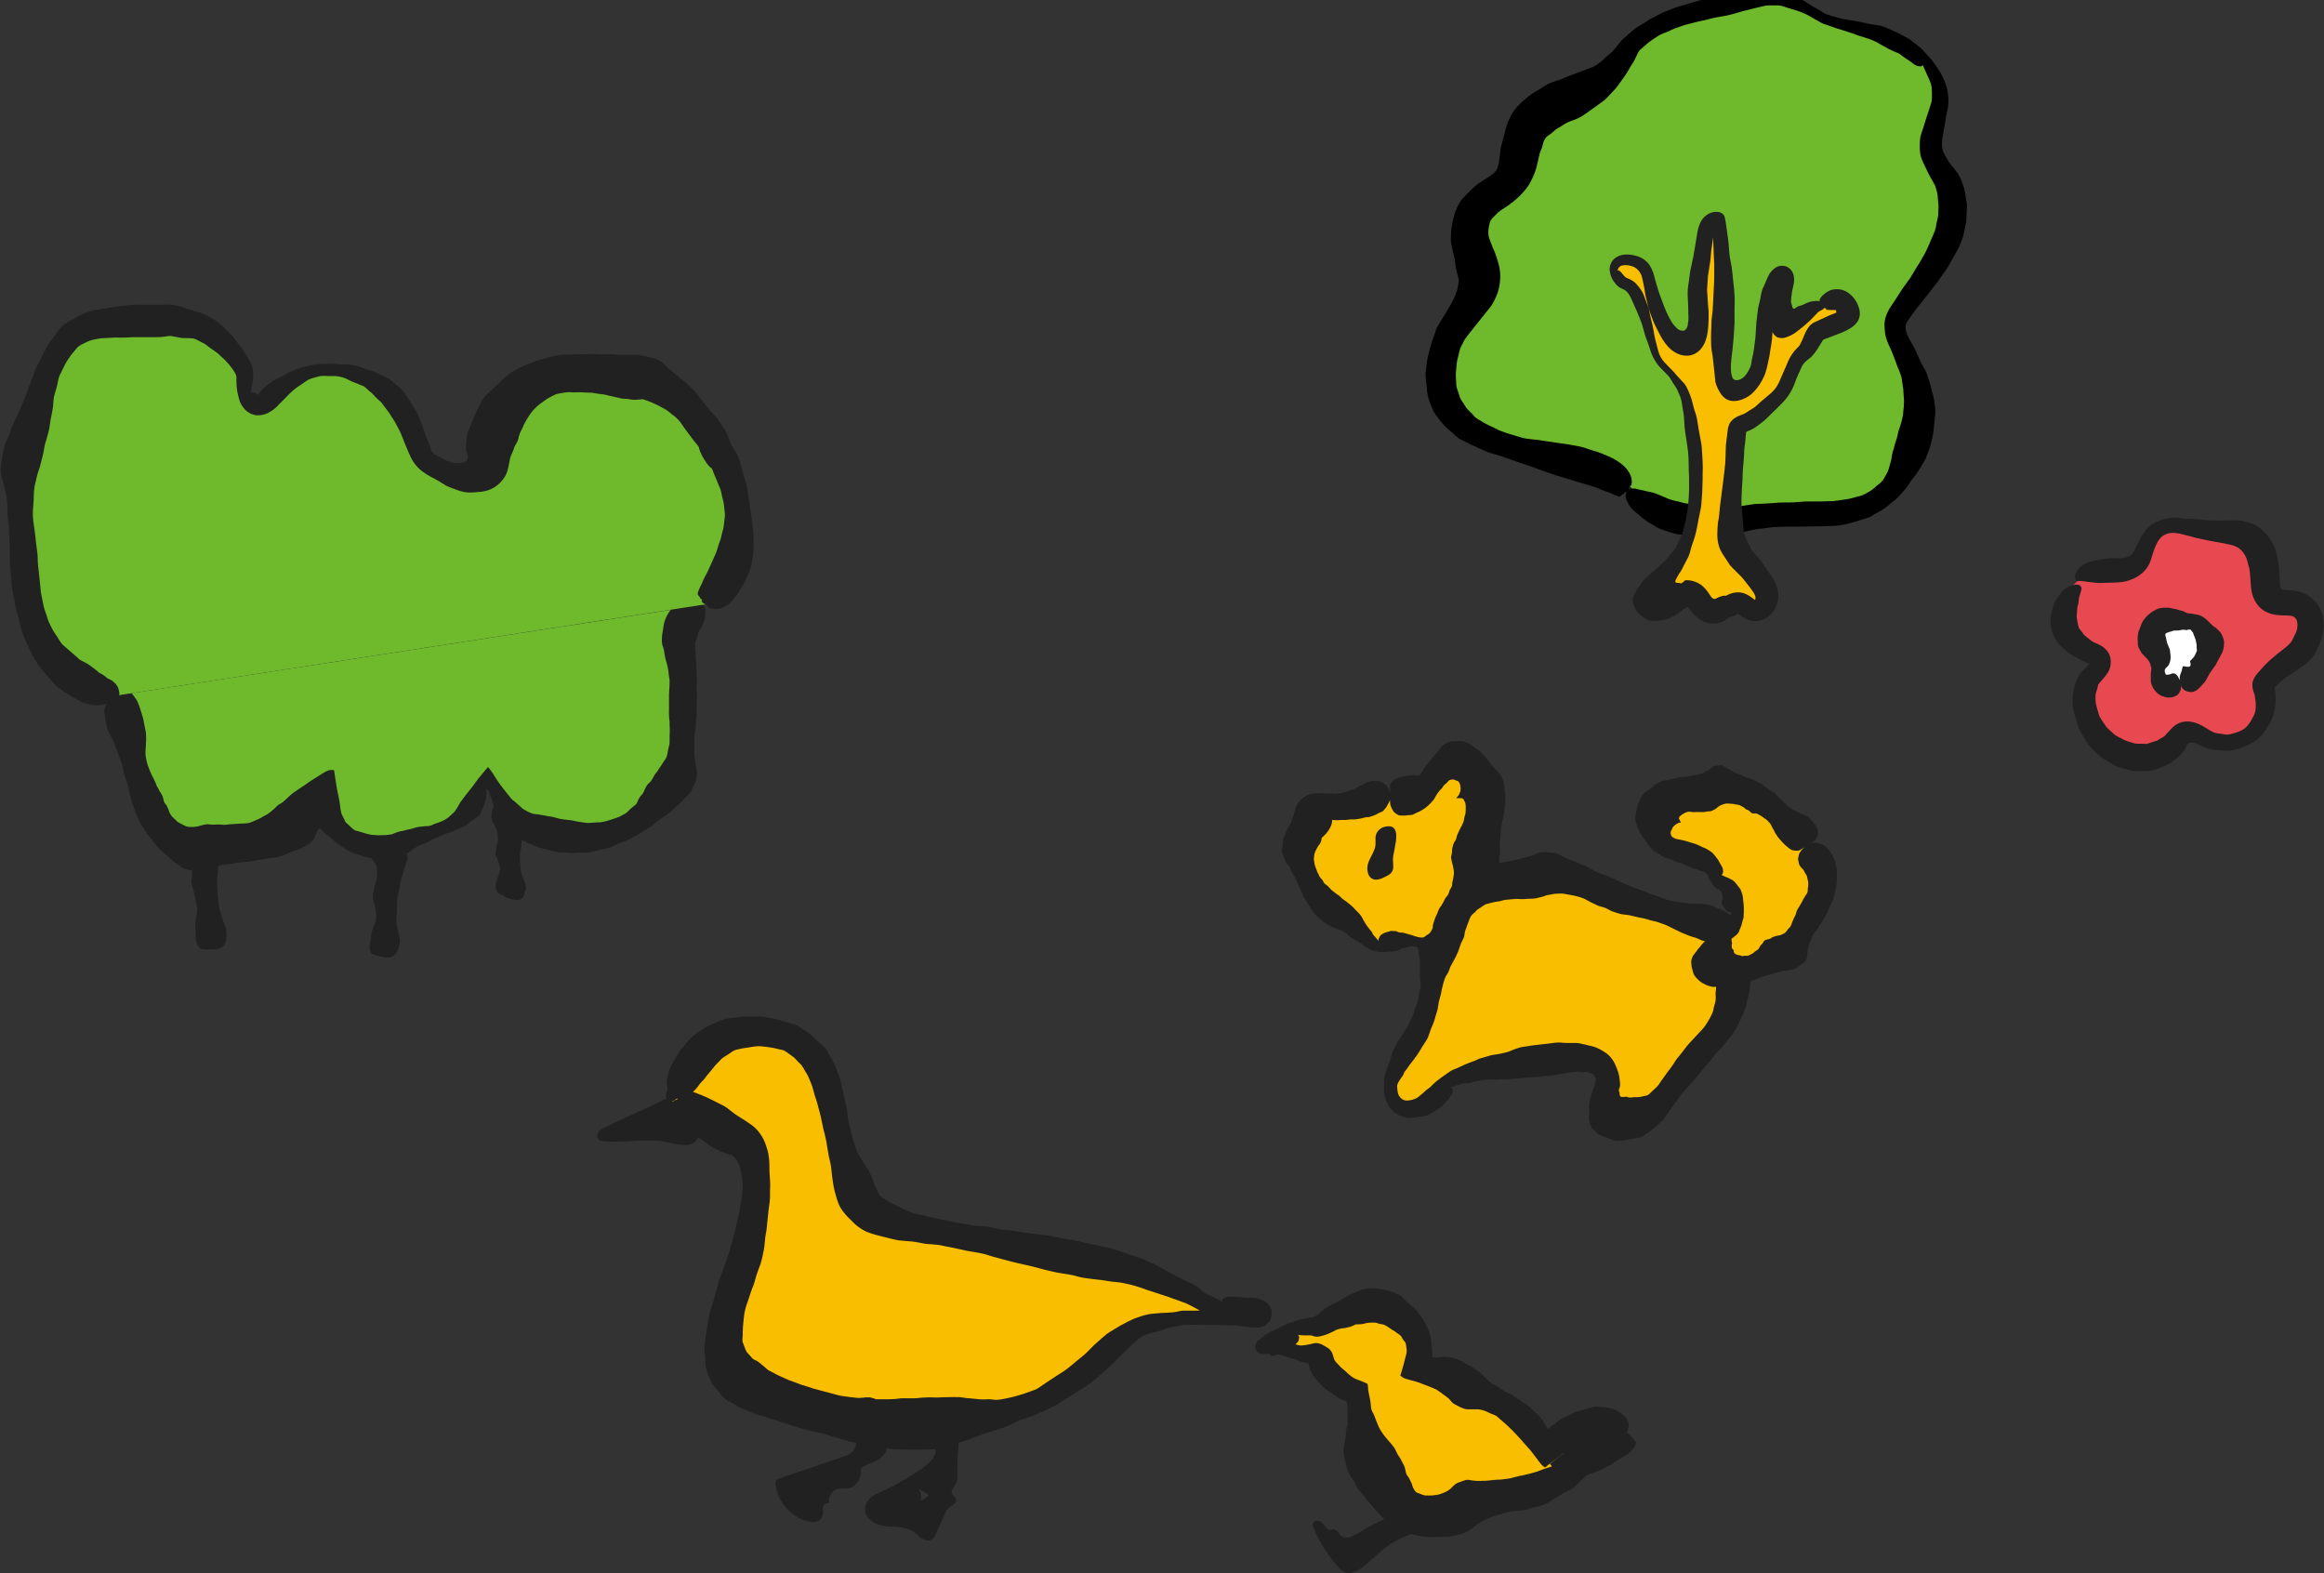 <?xml version="1.0" encoding="UTF-8"?>
<svg id="_レイヤー_2" data-name="レイヤー 2" xmlns="http://www.w3.org/2000/svg" viewBox="0 0 120.09 81.29">
  <rect x="0" y="0" width="120.09" height="81.29" fill="#333333" stroke="none"/>
  <defs>
    <style>
      .cls-1, .cls-2 {
        fill: #6fba2c;
      }

      .cls-3 {
        fill: #212121;
      }

      .cls-4 {
        fill: #fff;
      }

      .cls-5 {
        fill: #e84951;
      }

      .cls-6 {
        fill: #fabe00;
      }

      .cls-2 {
        stroke: #212121;
        stroke-linecap: round;
        stroke-linejoin: round;
        stroke-width: .2px;
      }
    </style>
  </defs>
  <g id="FV_01_animation">
    <g>
      <g>
        <g>
          <path class="cls-4" d="M84.21,25.26c1.34,1.23,3.17,1.9,4.98,1.81,1.4-.06,2.75-.36,4.15-.38s2.69-.04,3.87-.77c1.28-.79,2.03-2.27,2.18-3.77s-.26-3-.9-4.37c-.11-.23-.22-.47-.27-.72-.01-.09-.02-.17-.01-.26.02-.29.19-.56.35-.8.7-1.05,1.54-2.03,2.07-3.18s.74-2.54.14-3.66c-.22-.41-.55-.78-.7-1.22-.38-1.12.44-2.26.14-3.34-.26-.94-1.54-2.18-2.37-2.63-1.09-.59-2.39-.64-3.55-.98-.55-.16-1.04-.47-1.57-.66-1.13-.4-2.37-.22-3.56-.03-1.76.28-3.7.65-4.82,2.04-.44.55-.72,1.22-1.22,1.72-1.23,1.25-3.57,1.27-4.25,2.88-.35.82-.15,1.7-.68,2.46-.43.62-1.2.9-1.65,1.51-.7.96-.14,2.05-.1,3.11.05,1.37-1.38,2.46-1.67,3.85-1.28,6.13,6.68,4.84,9.43,7.37Z"/>
          <path class="cls-2" d="M84.21,25.26c1.34,1.23,3.17,1.9,4.98,1.81,1.4-.06,2.75-.36,4.15-.38s2.69-.04,3.87-.77c1.28-.79,2.03-2.27,2.18-3.77s-.26-3-.9-4.37c-.11-.23-.22-.47-.27-.72-.01-.09-.02-.17-.01-.26.02-.29.19-.56.35-.8.7-1.05,1.54-2.03,2.07-3.18s.74-2.54.14-3.66c-.22-.41-.55-.78-.7-1.22-.38-1.12.44-2.26.14-3.34-.26-.94-1.54-2.18-2.37-2.63-1.09-.59-2.39-.64-3.55-.98-.55-.16-1.04-.47-1.57-.66-1.13-.4-2.37-.22-3.56-.03-1.76.28-3.7.65-4.82,2.04-.44.55-.72,1.22-1.22,1.72-1.23,1.25-3.57,1.27-4.25,2.88-.35.82-.15,1.7-.68,2.46-.43.62-1.2.9-1.65,1.51-.7.96-.14,2.05-.1,3.11.05,1.37-1.38,2.46-1.67,3.85-1.28,6.13,6.68,4.84,9.43,7.37Z"/>
          <path d="M84.03,25.42s.09-.06.11-.11c.02-.04.03-.1.05-.16.02-.05.11-.05.12-.11.01-.08.02-.18,0-.29-.02-.11-.05-.23-.18-.42-.11-.17-.26-.29-.41-.41-.18-.14-.45-.28-.67-.37-.22-.09-.43-.19-.67-.25-.22-.06-.48-.17-.71-.22-.22-.05-.43-.08-.65-.12-.2-.03-.41-.06-.62-.09l-.61-.09c-.21-.04-.42-.06-.62-.08-.22-.02-.43-.05-.61-.11-.22-.07-.44-.13-.63-.19-.22-.08-.45-.14-.65-.26-.2-.1-.42-.19-.61-.3-.18-.13-.41-.2-.53-.38-.13-.16-.33-.29-.43-.48-.1-.18-.25-.33-.3-.54-.05-.2-.15-.37-.16-.58,0-.21-.03-.4-.02-.6.03-.21.03-.44.07-.64l.15-.61.23-.46c.11-.16.25-.33.37-.48.13-.17.26-.33.39-.49.15-.18.29-.37.43-.54.12-.14.24-.29.35-.52.11-.23.22-.46.27-.82.07-.44.02-.8-.04-1.02-.06-.23-.13-.42-.2-.63-.08-.17-.16-.36-.23-.56-.09-.23-.11-.28-.11-.5,0-.2.05-.43.1-.55.02-.11.19-.24.32-.38.1-.13.33-.26.54-.4.2-.14.43-.31.67-.55.25-.24.46-.51.6-.81.15-.3.24-.56.29-.8l.09-.39c.03-.14.06-.27.1-.33.08-.16.1-.36.17-.53.1-.18.18-.23.26-.28.15-.09.25-.21.4-.32.19-.09.34-.22.54-.32.22-.1.47-.16.69-.29.19-.11.34-.23.5-.34.17-.11.33-.24.5-.36.17-.11.34-.25.49-.43.15-.17.32-.32.45-.51.14-.21.32-.43.45-.64.12-.2.23-.4.36-.6.1-.18.17-.38.29-.56.15-.13.31-.27.46-.4.16-.12.34-.24.51-.35.17-.11.38-.16.57-.25.18-.1.4-.17.6-.24.2-.08.42-.12.63-.18.21-.06.43-.1.65-.15.22-.05.43-.12.65-.15.22-.04.44-.07.66-.13.2-.06.4-.11.6-.17l.63-.16c.2-.04.36-.09.57-.13.21-.02.44-.01.67-.01.21.02.43.13.64.18.21.06.43.13.64.22.2.08.38.2.58.31.2.1.39.25.6.29l.48.17.58.18c.2.06.39.13.57.2.2.06.4.13.6.19.18.08.34.13.5.24.17.09.34.19.51.28.16.09.33.14.5.22.15.11.31.23.45.32.15.09.28.21.4.28.12.07.19.06.27.07.08,0,.1-.04.11-.11,0,.04.11.27.21.5.06.14.16.33.22.52.05.17.04.27.05.45,0,.17.01.36-.03.51-.06.19-.12.38-.18.56-.06.18-.13.37-.19.59-.07.25-.15.42-.2.64-.05.35-.03.69,0,.87.06.34.23.58.35.86.07.15.12.25.17.33l.15.27.08.14.03.08c.02.06.04.14.07.23.06.21.05.38.07.55.03.17.02.35.01.54.01.18-.04.37-.09.56-.03.19-.06.38-.15.56l-.24.56c-.09.19-.16.38-.28.57-.11.19-.21.38-.34.57-.11.19-.23.39-.35.58-.14.19-.28.39-.42.58-.13.2-.26.41-.39.61l-.23.34c-.1.17-.19.34-.24.53-.06.19-.06.38-.04.57,0,.19.04.38.1.56.13.36.24.52.31.73.08.2.16.4.23.61.07.2.18.41.23.62.03.2.06.41.09.61.01.19.02.39.04.58,0,.19-.02.38-.04.56,0,.17-.05.35-.09.52-.04.16-.09.29-.14.44-.06.16-.06.34-.13.5-.06.16-.1.32-.14.49-.08.2-.09.36-.12.54-.05.17-.09.34-.14.5-.04.16-.14.28-.22.44-.08.17-.23.29-.38.4-.13.12-.27.25-.45.34-.17.1-.35.2-.56.23-.2.05-.38.12-.6.14-.21.03-.41.07-.63.09l-.67.02h-.69c-.24,0-.52.04-.76.05-.22,0-.47,0-.72.01-.23.02-.48.04-.73.05-.23.02-.47,0-.7.05-.22.03-.46.08-.69.1l-.67.05-.62-.05c-.21-.01-.41-.03-.62-.04-.21-.01-.42-.08-.62-.1-.21-.01-.4-.09-.6-.13-.21-.04-.38-.09-.55-.17-.19-.08-.37-.15-.55-.23-.17-.06-.3-.08-.45-.11-.14-.03-.25-.07-.36-.08-.11-.02-.26-.08-.35-.07-.09.01-.18.03-.25.06-.07.03-.09.1-.12.17-.03.06-.05.14-.02.24.02.1.08.23.17.38.08.16.28.33.43.45.17.15.33.29.55.43.23.14.43.28.7.39.25.08.51.17.78.24.25.03.5.05.75.07.25.02.51.02.76.02.24,0,.46-.04.7-.05.25,0,.54-.02.77-.07.24-.04.49-.08.71-.14.25-.05.48-.11.72-.12.23-.02.46-.07.69-.08l.68-.02h.66s.69-.01.69-.01c.23,0,.47-.01.71-.02.24-.01.48,0,.72-.06.24-.05.47-.1.7-.17l.71-.23.64-.37c.22-.12.38-.3.57-.44.21-.13.36-.34.53-.52.17-.18.3-.4.44-.6.17-.22.32-.41.45-.64.14-.22.27-.43.35-.68.1-.24.19-.51.24-.77.07-.26.1-.56.12-.83.03-.27.08-.54.04-.82-.02-.3-.08-.57-.16-.84-.06-.27-.14-.55-.23-.8-.08-.25-.2-.43-.33-.66-.11-.22-.2-.48-.31-.69-.12-.22-.23-.43-.34-.63-.11-.21-.15-.35-.15-.55.01-.2.12-.31.24-.49.13-.2.28-.39.43-.58l.44-.55.44-.57c.15-.18.29-.4.43-.6.15-.2.28-.4.39-.63.12-.22.25-.42.37-.66.11-.24.22-.49.27-.76.05-.26.14-.51.13-.8,0-.27.06-.55,0-.84-.05-.27-.07-.58-.16-.8-.07-.23-.2-.55-.36-.74-.14-.2-.32-.38-.43-.56-.09-.18-.23-.37-.28-.55-.05-.18-.03-.37-.02-.56.04-.22.08-.42.11-.62.04-.2.07-.48.12-.7.06-.23.11-.49.09-.77-.02-.29-.05-.52-.16-.81-.11-.27-.2-.47-.34-.68-.14-.2-.28-.42-.44-.6-.16-.17-.31-.36-.5-.54-.18-.14-.36-.28-.56-.44-.21-.11-.44-.25-.67-.36-.24-.1-.47-.2-.67-.29-.24-.09-.45-.08-.66-.13-.25-.05-.47-.1-.68-.14-.24-.05-.45-.07-.67-.11-.21-.04-.41-.1-.63-.16-.18-.06-.36-.09-.54-.23-.15-.09-.35-.19-.52-.3-.15-.09-.32-.2-.5-.31-.19-.12-.4-.23-.65-.32-.26-.11-.57-.15-.84-.17-.27-.05-.53-.06-.8-.04-.27,0-.53,0-.79.06-.25.04-.49.1-.73.15-.24.06-.46.12-.7.17-.24.04-.49.08-.73.15-.24.07-.47.13-.71.21-.24.08-.51.13-.74.23-.24.1-.48.17-.71.3-.24.13-.47.23-.69.39-.22.15-.46.25-.66.43-.2.18-.41.35-.59.52-.15.18-.3.38-.45.55-.13.14-.25.21-.38.33-.13.14-.28.26-.39.34-.12.08-.22.15-.36.19-.13.05-.24.09-.37.15-.17.05-.34.13-.52.19-.19.07-.39.14-.58.23-.2.09-.47.15-.69.25-.22.08-.44.28-.68.41-.23.11-.53.36-.76.57-.12.12-.2.19-.33.35-.12.16-.2.32-.28.47-.15.3-.21.54-.28.85-.04.15-.08.3-.12.45l-.06.23-.02.16c-.03.21-.05.41-.08.62-.04.17-.07.29-.14.39-.06.09-.15.16-.32.29l-.61.39c-.22.16-.51.47-.74.7-.28.27-.47.79-.54,1.1-.08.32-.13.62-.13,1.01,0,.1,0,.2.02.29l.04.2c.03.13.06.26.09.39.09.29.06.47.11.67l.1.41c.02.11.08.15.05.29-.03.15-.05.29-.08.44-.05.16-.14.35-.22.53-.09.2-.24.42-.36.63-.14.22-.27.44-.41.67-.14.22-.2.56-.31.82-.09.26-.14.47-.2.73-.06.24-.09.5-.12.77-.05.27.02.6.05.88,0,.29.07.57.19.86.06.14.11.29.18.42.09.12.17.25.26.36.18.24.35.42.56.59.21.17.4.41.64.5.23.11.47.24.69.33.23.1.45.2.67.3.23.07.45.12.68.2.23.08.47.16.71.25.23.08.45.15.68.23.23.07.44.17.66.24.23.08.45.16.66.23.24.08.47.14.67.2.22.07.43.13.63.2.23.06.43.12.61.18.22.06.42.14.57.21.18.08.36.11.48.18.13.06.28.14.39.15.09.01.1-.07.17-.09.06-.02.08-.07.13-.12Z"/>
        </g>
        <g>
          <path class="cls-6" d="M94.24,15.95c-.07.07-.2,0-.29.02-.65.17-1.08.78-1.69,1.06-.05.02-.1.04-.15.03-.12-.02-.16-.17-.17-.29-.05-.61.05-1.23.28-1.8.11-.27.21-.67-.06-.79-.21-.1-.44.11-.56.31-.97,1.58-.1,3.88-1.22,5.36-.15.2-.34.38-.59.43-.87.2-.57-1.16-.57-1.63,0-.82,0-1.64-.02-2.45-.02-.86-.06-1.71-.12-2.57-.02-.26-.06-2.28-.25-2.34-.28-.1-.59.09-.73.34-.15.25-.17.56-.19.85-.07,1.07-.31,1.45-.36,2.53-.02.49.42,3.14-.62,2.77-.28-.1-.47-.36-.63-.61-.39-.61-.7-1.27-.92-1.96-.17-.51-.19-1.25-.73-1.53-.26-.13-.84-.19-1.06.06-.27.32.02.84.35.97.44.18.65.9.83,1.32.29.7.38,1.45.66,2.15.31.77,1.07,1.07,1.51,1.71.43.62.48,1.74.55,2.48.14,1.44.12,3.18-.11,4.6s-.85,2.63-1.96,3.51c-.13.1-.27.21-.31.37-.08.3.28.56.58.53.31-.03.56-.24.81-.41.25-.18.56-.33.86-.24.45.14.56.8,1.03.9.44.08.5-.24.82-.29.24-.04.34-.21.65-.21.31,0,.52.42.88.36.28-.05.44-.37.4-.66-.03-.28-.21-.53-.37-.75-.59-.81-1.35-1.45-1.29-2.48.03-.47.03-.95.03-1.42,0-.2,0-.39.01-.59.03-1.09,0-2.19.07-3.27.03-.43.34-.47.68-.65.4-.2.73-.5,1.06-.8.22-.2.44-.4.62-.64.56-.75.51-1.45,1.23-2.02.22-.17.47-.92.72-1.04.25-.12,1.52-.51,1.62-.77.1-.26-.44-1.39-1.31-.45Z"/>
          <path class="cls-3" d="M94.14,15.83s.03.06.07.08c.03.01.08.01.12.02.04,0,.02.08.07.08.06,0,.13.01.21.01.07,0,.16,0,.24,0,.06.05.05-.04.02.07,0,.02.1.12.11.19.02.02-.03.04.04.03.13-.02.34-.02.4.02-.05-.02-.12-.08-.2-.16l-.12-.14s0,0,0,0l-.07.05c-.13.08-.33.15-.53.23-.18.08-.37.17-.56.26l-.2.09c-.2.1-.32.28-.42.47-.12.24-.15.37-.24.54-.06.12-.09.19-.13.23-.05.05-.1.1-.14.14-.16.17-.3.38-.39.58-.09.22-.18.42-.26.6-.1.21-.18.44-.27.61-.09.17-.19.31-.35.46l-.51.43c-.17.14-.32.32-.5.41-.18.1-.33.24-.53.3-.28.1-.58.26-.67.57-.04.1-.05.2-.06.3l-.06.48c-.04.22-.03.47-.04.69-.01.22-.01.44-.04.65-.02.2-.04.41-.07.62-.03.21-.05.42-.08.63-.03.2-.05.41-.08.61-.03.21-.04.4-.06.59-.01.16-.04.29-.07.46-.02.19-.02.33-.03.58,0,.4.1.72.21.91.12.2.24.37.36.55.11.21.28.32.43.49.17.16.31.3.44.48.13.16.29.37.41.54.11.16.14.28.12.35,0,.04-.03.09-.05.1-.04-.05.08.16.03.04,0,.05,0,0,.02-.06,0,0-.02,0-.05-.03-.04-.02-.24-.19-.39-.26-.32-.17-.7-.14-1.02.03-.1.05-.1.04-.11.04,0-.01,0,0,0,0,.02-.03-.09,0-.13,0-.11.03-.22.07-.29.11-.04.02-.04.02-.06.03-.05.03-.13.02-.17-.02-.06-.06-.02,0-.22-.29-.08-.12-.19-.26-.37-.4-.19-.14-.45-.23-.67-.24h-.1s-.03,0-.03,0c-.02,0-.04.02-.05.03-.03.02-.08.07-.13.11-.05.04-.09.01-.16,0-.06,0-.15,0-.17-.03-.02-.02-.03-.03-.02-.06,0-.03.02-.06.04-.11l.11-.2c.06-.12.12-.15.22-.36.1-.2.2-.4.31-.6.09-.21.12-.43.2-.65.08-.21.15-.43.2-.66.05-.22.09-.45.13-.67.04-.22.1-.43.13-.65.02-.22.03-.45.05-.67l.02-.66c0-.22,0-.44.01-.66,0-.22-.02-.43-.03-.65-.01-.22-.02-.43-.06-.64-.04-.2-.07-.39-.11-.59-.03-.2-.07-.4-.1-.61-.03-.19-.1-.35-.16-.55-.06-.2-.09-.42-.18-.64-.08-.2-.16-.43-.29-.61-.15-.16-.3-.33-.45-.49-.13-.17-.27-.29-.41-.44-.14-.14-.28-.28-.36-.43-.08-.13-.12-.24-.16-.38l-.13-.51c-.05-.17-.08-.36-.11-.55-.03-.19-.09-.41-.14-.61-.05-.2-.07-.38-.13-.59-.08-.2-.16-.4-.23-.6-.07-.18-.21-.39-.38-.57-.14-.19-.54-.34-.51-.32-.08-.04-.18-.16-.23-.23-.06-.08-.1-.1-.14-.14-.03-.04-.07-.03-.11.01.01-.02.06-.25.25-.28.11-.03.29-.03.46.02.15.04.25.1.34.19.09.08.17.21.22.36.04.14.08.37.12.55.04.2.05.38.1.56.05.2.1.39.14.55.08.27.17.47.21.59.08.22.18.39.36.75.17.32.37.6.6.79.1.08.21.15.33.2.15.07.31.1.48.1.31,0,.59-.18.75-.4.17-.22.27-.51.32-.88.02-.18.03-.36.04-.55v-.47c-.02-.21-.04-.43-.05-.65,0-.2-.05-.4-.02-.6l.04-.59.1-.64c.04-.2.04-.44.07-.67.03-.23.08-.5.08-.67.02-.18.03-.32.09-.42.03-.07.13-.1.12-.1,0-.03,0-.06,0-.06h0s0,0,0,0h0s.14-.41.14-.41h0s0,0,0,0h0s0,.01,0,.01c0,0-.02.03-.04.04-.07.06-.25.12-.4.18,0,.02.03.13.04.22.02.2.04.42.06.63.01.22.03.41.03.64.01.22.02.45.03.67,0,.2,0,.42,0,.62,0,.2-.01.4-.02.6-.01.19-.02.39-.03.59-.01.18-.02.37-.03.57-.02.17-.04.35-.06.52,0,.21-.01.41-.02.61,0,.21-.01.4,0,.6.01.26.04.44.08.64.03.3.07.62.1.91l.04.41c.03.12.07.23.12.33.1.21.22.42.44.56.23.14.52.12.77.04l.05-.02c.23-.08.45-.22.63-.42.2-.21.37-.47.51-.78.13-.28.19-.68.24-.88.06-.25.07-.47.12-.7.04-.23.06-.46.07-.67.02-.22,0-.47.03-.67.02-.19.04-.4.09-.6.04-.18.09-.37.13-.57.06-.17.16-.31.23-.48.04-.08.07-.17.1-.2l.04-.04s-.1-.14-.1-.19c-.03-.07-.02-.11-.02-.1v.02s0,0,0,0v.03s-.01,0-.01,0h0s.02-.04.02-.04c0,0-.05.04-.15.06-.04,0-.12.02-.15.02h0c0,.1-.06.22-.14.5l-.13.48c-.06.19-.07.35-.08.51.02.31.07.62.1.91.03.14.02.31.08.4.05.08.15.19.28.22.27.06.41-.03.63-.12.05-.03.11-.06.18-.1.19-.14.41-.31.56-.44.2-.17.37-.34.43-.41.07-.07.14-.14.21-.22.05-.06.17-.12.22-.14.06-.03.15-.11.12-.16-.02-.04-.07-.07-.06-.07,0,0,0,0-.02-.06-.02-.09.01-.1-.05-.12-.09-.06-.26-.08-.46-.04-.16,0-.48.17-.55.2-.08.02-.13.03-.19.06h-.03s-.09.07-.14.1c-.08.06-.15-.02-.14-.08-.02-.06-.04-.12-.06-.19-.03-.08,0-.16,0-.26l.03-.23c0-.08.03-.17.06-.31.03-.13.06-.27.06-.45,0-.16-.07-.43-.28-.57-.19-.15-.51-.13-.66-.02-.16.1-.25.21-.33.32-.14.25-.2.45-.31.68-.12.21-.13.45-.18.67-.06.22-.11.44-.13.66-.02.22-.06.44-.07.65l-.04.64-.08.62c-.02.2-.09.41-.11.56-.02.14-.03.26-.09.38-.05.12-.12.24-.2.35-.05.07-.12.14-.19.19-.04.03-.09.05-.14.07-.13.06-.31.05-.37-.08-.06-.13-.08-.29-.09-.44,0-.15,0-.3.02-.45.02-.2.04-.41.07-.61l.06-.66c.01-.23.03-.46.04-.69,0-.23,0-.49,0-.72,0-.23.02-.47,0-.71-.01-.26-.04-.49-.07-.74-.02-.24-.05-.5-.08-.73-.04-.23-.09-.41-.11-.64-.03-.22-.03-.46-.06-.68-.03-.23-.06-.45-.09-.66l-.05-.35-.04-.19s0-.17-.23-.28c-.33-.1-.64.04-.84.24-.21.22-.29.49-.34.73l-.11.67-.11.64-.14.66c-.05.22-.06.45-.1.68-.04.23-.06.45-.05.68.01.23.02.46.03.69,0,.16,0,.31.01.47,0,.12-.02.24-.04.37-.02.12-.1.27-.23.28-.08,0-.15-.01-.22-.05-.04-.02-.07-.05-.11-.08-.09-.09-.17-.17-.25-.29-.06-.11-.18-.3-.27-.51-.09-.2-.17-.39-.23-.57-.07-.2-.15-.39-.21-.58-.06-.21-.12-.42-.18-.62-.04-.2-.12-.45-.26-.67-.14-.23-.41-.42-.67-.49-.25-.07-.48-.11-.78-.05-.14.03-.31.1-.45.26-.13.15-.19.37-.17.54.04.32.16.54.38.77.05.05.11.1.19.14.1.05.12.05.14.06.05.02.11.06.17.12.11.1.19.27.28.47.09.2.17.38.25.56.08.19.15.37.21.52.08.21.12.41.18.6.05.21.14.4.21.6.07.19.11.39.22.61.09.18.19.35.34.52.13.13.27.28.43.44.13.13.17.25.27.4.1.15.2.28.26.44.07.17.16.34.19.55.03.21.06.41.1.62.03.21.03.45.05.67.02.22.06.43.09.65.03.21.07.42.09.64.02.22.03.44.03.66,0,.22.01.44.02.65,0,.23,0,.46,0,.68-.01.23-.02.44-.04.66-.02.23-.06.44-.09.66-.03.22-.1.41-.15.62-.04.2-.11.4-.2.58-.09.17-.15.36-.25.5-.1.13-.19.21-.29.33-.05.06-.09.12-.16.21l-.35.33c-.23.21-.47.41-.7.61-.19.2-.29.36-.43.57-.07.11-.13.22-.2.34-.05.1-.04.12-.05.21-.02.14.07.46.26.67.19.22.44.37.6.42.17.05.29.03.48.01.1-.01.22-.02.43-.08.2-.05.49-.22.74-.42.12-.11.22-.12.33-.25,0-.06,0-.09,0-.11.06-.2,0,0-.09.09,0,0,.05.04.11.1l.27.32c.25.29.65.51,1.03.5.19,0,.38-.04.54-.13.08-.04.16-.09.24-.15l.06-.05c-.03-.06-.06-.11-.07-.14,0-.01,0-.02,0,0l.03.15h.05s.09-.03.09-.03c.11-.03.25-.1.26-.11.02-.01.04-.03.07-.03.02,0,.05,0,.06.02.03.02-.02,0,.17.13.15.1.43.24.75.21.31-.01.62-.2.78-.4.17-.2.26-.42.31-.65.05-.23.02-.5-.04-.69-.13-.41-.34-.64-.46-.82-.14-.21-.28-.4-.42-.6-.14-.17-.27-.32-.41-.47-.1-.15-.14-.32-.23-.46-.08-.13-.12-.26-.15-.35l-.04-.13-.03-.24c-.01-.18-.03-.36-.04-.54-.02-.19-.04-.39-.06-.59-.01-.22,0-.45.01-.67.01-.22.02-.43.04-.66,0-.22.02-.45.03-.67.02-.21.04-.4.05-.61.01-.21.01-.4.05-.61.02-.18.04-.36.05-.54v-.02c.01-.06.07-.09.12-.1l.2-.09c.12-.06.22-.14.32-.21.2-.15.38-.29.52-.44l.46-.45c.14-.14.31-.3.47-.5.16-.2.3-.46.39-.67.08-.22.13-.37.22-.56.09-.17.17-.42.26-.53.09-.12.19-.2.33-.31l.08-.06c.27-.29.34-.45.47-.65.15-.25.13-.23.21-.27h0c.11-.04.38-.14.53-.2.19-.07.43-.16.64-.27.12-.07.24-.12.4-.27.04-.04.09-.09.15-.18.07-.11.1-.24.11-.32.01-.16,0-.25-.03-.34-.11-.39-.31-.64-.58-.83-.32-.24-.8-.21-1.01-.07-.24.12-.4.31-.45.42-.04.09.03.08.03.14,0,.05.04.06.07.09Z"/>
        </g>
      </g>
      <g>
        <path class="cls-3" d="M19.51,49.38s.08.03.13.04c.04,0,.09,0,.13.01.04,0,.08.04.13.04.06,0,.13,0,.2,0,.07,0,.14-.02.21-.06.06-.04.11-.08.15-.13.05-.05.06-.14.1-.2.03-.07.05-.13.07-.2.02-.07.04-.15.04-.22,0-.07-.02-.14-.03-.21,0-.07-.03-.13-.04-.2-.01-.06-.03-.14-.04-.2-.01-.07-.03-.14-.04-.2-.01-.07-.03-.14-.04-.2-.01-.07,0-.15,0-.21,0-.07.02-.15.03-.23,0-.07,0-.15-.01-.23,0-.08.02-.15.02-.22,0-.07,0-.15,0-.23,0-.07.02-.14.03-.22.01-.07.03-.15.05-.22.02-.07.04-.14.05-.22.02-.07.01-.16.03-.23.02-.07.03-.14.05-.22.02-.06.05-.14.07-.21.02-.08.04-.14.06-.22.02-.07.05-.14.07-.21l.06-.2c.02-.06.05-.1.07-.16.01-.06,0-.13-.02-.19-.02-.08-.04-.16-.08-.22-.04-.05-.1-.11-.14-.16-.04-.06-.07-.12-.1-.19-.03-.07-.07-.13-.09-.2-.02-.07-.03-.15-.04-.23-.01-.08-.02-.15-.03-.23,0-.08,0-.15,0-.23,0-.08-.02-.16-.02-.23,0-.06.02-.16.03-.22,0-.07.03-.14.04-.22,0-.08,0-.15,0-.23,0-.08-.02-.16-.02-.23,0-.08.03-.15.03-.23,0-.08-.02-.16-.02-.23,0-.08-.04-.15-.06-.22-.02-.07-.02-.17-.06-.25-.03-.07-.08-.12-.12-.18-.04-.05-.08-.11-.12-.17l-.11-.16c-.04-.06-.08-.11-.11-.16-.04-.06-.07-.12-.1-.18-.03-.06-.06-.12-.09-.19-.03-.06-.09-.12-.11-.18-.02-.07-.02-.14-.04-.21l-.07-.2c-.02-.07-.01-.14-.03-.21-.02-.07-.05-.13-.07-.2l-.06-.2-.06-.2c-.02-.07-.06-.13-.09-.19-.03-.06-.05-.13-.09-.19-.04-.06-.08-.11-.13-.16-.05-.05-.09-.11-.15-.16-.05-.05-.11-.08-.16-.13-.05-.05-.1-.11-.14-.17-.04-.06-.04-.14-.06-.2-.02-.06-.07-.12-.08-.19-.01-.07,0-.13-.01-.2,0-.06,0-.13,0-.2,0-.05,0-.11,0-.16v-.19c0-.07,0-.13,0-.19,0-.06-.03-.13-.04-.2,0-.07.02-.13,0-.19-.01-.06-.03-.13-.05-.2-.02-.06-.07-.11-.11-.16-.03-.05-.07-.11-.11-.15-.04-.04-.09-.09-.14-.12-.05-.03-.1-.02-.15-.03-.05,0-.09.02-.13.05.03-.02.03-.1.04-.19,0-.05,0-.12.01-.19,0-.06.03-.12.04-.18,0-.06-.01-.13,0-.2,0-.07,0-.13,0-.2,0-.07.01-.14.02-.2,0-.07.03-.14.03-.2,0-.09,0-.17,0-.2,0-.07-.03-.14-.03-.21-.01-.07-.02-.15-.03-.21-.02-.08-.03-.14-.05-.21-.02-.07-.04-.13-.06-.2l-.07-.2c-.02-.07-.04-.14-.06-.21-.02-.07-.06-.13-.09-.19-.03-.06-.05-.13-.08-.2-.03-.07-.05-.13-.08-.2-.03-.07-.06-.13-.09-.19-.03-.05-.08-.13-.11-.18-.03-.06-.04-.14-.06-.21-.03-.06-.07-.12-.1-.19-.03-.07-.03-.14-.06-.21l-.08-.2-.07-.2c-.02-.07-.03-.14-.05-.21-.02-.07-.05-.14-.06-.21,0-.06-.02-.14-.02-.21,0-.06,0-.13-.01-.21,0-.06,0-.13,0-.2v-.2c0-.06.03-.12.02-.19,0-.07-.02-.13-.04-.2-.02-.07-.03-.13-.07-.18-.05-.07-.11-.11-.18-.16-.06-.04-.13-.09-.19-.13-.05-.04-.1-.09-.15-.14-.05-.05-.08-.12-.12-.18-.04-.06-.09-.11-.12-.18-.03-.06-.04-.14-.06-.21l-.06-.2c-.02-.07-.04-.14-.06-.21-.02-.07-.04-.13-.06-.21l-.04-.21c-.01-.07-.05-.14-.07-.21,0-.06-.02-.15-.03-.21-.02-.07-.04-.13-.06-.21-.01-.06-.03-.14-.05-.21l-.08-.2-.07-.2c-.03-.07-.04-.14-.06-.2-.02-.07-.05-.13-.08-.19-.02-.07-.03-.14-.06-.2-.03-.07-.06-.13-.09-.18-.03-.06-.07-.1-.11-.15-.04-.05-.07-.11-.11-.15-.04-.04-.1-.07-.15-.1-.05-.03-.1-.05-.16-.07-.05-.02-.11-.06-.17-.07-.06,0-.12-.02-.18-.02-.06,0-.12.02-.17.03-.06.01-.11.03-.16.07-.05.03-.09.08-.13.13-.04.06-.04.14-.06.2-.02.08-.02.14-.01.22,0,.08.02.16.05.24.03.08.05.14.09.21.03.06.08.12.12.18.04.06.07.12.12.18.04.05.09.11.13.16.05.06.08.14.12.19.05.06.08.12.12.18.04.07.07.13.1.2.02.07.07.13.08.2,0,.06.02.14.03.21l.03.21c.02.07.03.14.04.21.01.07.04.14.06.2.02.07.03.14.06.2.03.05.07.12.1.18.03.06.06.12.09.19l.1.18c.03.06.08.11.11.17.03.06.05.13.07.19.02.06.06.13.08.2.02.07,0,.15.01.23,0,.07,0,.15,0,.22,0,.08.02.15.02.23,0,.08.04.15.06.22.02.07.01.15.04.23.03.08.09.14.13.21.04.07.08.14.12.21.05.06.11.1.16.17.04.06.06.14.09.2.04.07.08.12.11.19.03.07.06.14.08.21.02.07.02.15.04.22.02.07.05.14.06.21,0,.06.02.14.03.21.02.08.03.13.05.21.02.08.03.14.05.21.01.07.03.14.04.21.02.07.01.14.03.21.02.07.05.14.07.21.02.07.05.13.07.21.03.07.04.14.07.21.03.06.07.13.1.2.04.06.08.13.11.18.04.06.09.11.12.18.03.07.06.14.08.21.02.07.02.14.04.21.02.07.03.13.05.2.02.07.05.13.07.2.01.07.03.14.05.2.02.07.04.13.05.2.02.07.02.13.04.2.02.06.05.13.07.19.02.06.05.12.07.19.03.06.07.11.1.18.03.06.05.13.09.19.04.07.07.12.1.18.04.06.09.11.12.16.04.06.07.13.09.18.03.06.07.12.09.19.02.06.02.13.03.2,0,.06,0,.12,0,.2,0,.06.02.13,0,.2,0,.05-.02.12-.03.19,0,.07-.02.14-.02.21,0,.07.05.14.07.21.02.07.04.14.07.21.03.07.04.14.08.21.03.06.08.13.11.19.03.05.08.13.11.18.03.07.06.13.09.2.03.06.07.13.1.19.03.07.05.14.08.21.03.07.05.14.08.2.03.07.06.13.08.2.02.07.03.14.04.21,0,.07.03.14.02.21,0,.07,0,.14,0,.2-.01.06-.04.11-.06.18-.02.06-.01.14-.03.2-.02.06-.04.12-.06.17-.02.06-.05.11-.07.16-.02.06-.01.11-.02.17,0,.06,0,.11,0,.16,0,.06,0,.11.02.19.01.07.06.13.08.19.02.07.01.15.04.21.02.05.06.13.09.19.02.06.05.13.08.19.02.07.02.14.04.21.02.07.04.13.05.2.01.07.04.15.04.22,0,.07,0,.15,0,.22,0,.07,0,.15-.01.22,0,.08,0,.14,0,.22,0,.07.01.15,0,.22,0,.08,0,.15,0,.22,0,.07.01.14.03.22.01.07.01.15.04.22.03.06.06.11.09.16.03.05.08.09.12.14.03.06.07.11.1.16.03.05.06.12.08.18.03.07,0,.14.01.21,0,.07,0,.14,0,.21,0,.07,0,.14-.01.21-.01.07-.05.13-.06.2-.02.06-.05.14-.07.19-.02.07,0,.14-.02.21-.01.07-.05.13-.05.2,0,.07,0,.14,0,.2,0,.07.04.12.06.19.01.06.02.13.04.19.02.07.03.12.04.19.02.06.02.13.02.19,0,.06.02.12,0,.19,0,.07,0,.14-.02.21-.01.07-.05.13-.07.19-.02.07-.05.13-.07.19-.02.07-.04.14-.06.19-.02.07-.02.14-.03.2-.01.07-.02.13-.03.19-.01.06-.02.13-.03.19-.01.07-.02.13-.02.19,0,.07.01.13.03.18.02.05.03.12.07.16.03.03.09.03.14.06.04.02.09.03.14.04Z"/>
        <path class="cls-3" d="M10.77,49.05s.08.01.13.01c.04,0,.09,0,.13-.02.04,0,.09.02.14.01.06-.01.13-.03.19-.05.06-.02.13-.05.18-.11.05-.05.09-.11.11-.17.03-.07.03-.17.04-.24.01-.08.02-.16,0-.24,0-.08,0-.16-.01-.24-.02-.07-.05-.14-.07-.22-.02-.06-.06-.14-.08-.21-.02-.07-.05-.14-.07-.21-.02-.07-.04-.14-.07-.21-.02-.08-.04-.15-.06-.21-.02-.08-.02-.16-.04-.23-.01-.08,0-.17-.02-.25,0-.08-.03-.16-.03-.24,0-.08,0-.17,0-.25,0-.08-.02-.16-.02-.25,0-.08,0-.16,0-.25,0-.07.02-.16.02-.24,0-.07.02-.16.03-.24,0-.08,0-.17,0-.25.01-.08.02-.15.03-.24.01-.07.03-.16.05-.23.01-.08.02-.15.03-.24.02-.07.03-.15.05-.22l.06-.22c.02-.06.05-.11.06-.18.01-.07-.01-.14-.02-.21-.02-.09-.04-.18-.08-.24-.05-.06-.1-.12-.15-.18-.04-.06-.08-.13-.11-.2-.03-.07-.08-.14-.1-.22-.02-.08-.04-.17-.05-.25-.01-.08-.02-.17-.02-.26,0-.08.01-.17.01-.25,0-.08-.01-.18,0-.26.01-.07.02-.17.03-.25.01-.07.03-.17.05-.24,0-.09.01-.17.02-.25.01-.08,0-.18,0-.26,0-.09.04-.17.04-.25,0-.09,0-.18-.02-.26-.01-.09-.04-.16-.06-.25-.02-.08-.02-.18-.05-.26-.03-.07-.07-.12-.1-.18-.03-.05-.06-.12-.1-.17l-.09-.18c-.03-.06-.06-.12-.09-.18-.03-.07-.04-.15-.06-.22-.02-.07-.04-.15-.05-.22-.02-.08-.06-.15-.07-.22-.01-.08,0-.16,0-.24l-.04-.23c0-.08,0-.16,0-.23-.01-.08-.03-.16-.04-.23l-.02-.23-.03-.23c-.01-.08-.04-.15-.06-.23-.02-.07-.03-.14-.06-.22-.02-.07-.05-.14-.08-.2-.03-.07-.06-.15-.1-.21-.04-.07-.09-.12-.12-.19-.03-.07-.06-.15-.09-.22-.02-.07-.01-.16-.02-.23-.01-.08-.04-.15-.04-.23,0-.08.02-.15.02-.22,0-.07.01-.14.02-.22.01-.05.02-.12.04-.17l.03-.21c.01-.08.02-.14.03-.21.01-.07,0-.15,0-.22,0-.07.04-.14.05-.21,0-.07,0-.15,0-.23-.01-.07-.05-.13-.08-.2-.02-.07-.05-.14-.08-.19-.03-.06-.07-.12-.11-.16-.04-.04-.09-.05-.14-.06-.05-.01-.09,0-.13.02.03-.01.05-.1.08-.19.02-.06.03-.13.05-.21.02-.06.06-.12.07-.19.01-.08.02-.14.03-.22.01-.08.02-.14.04-.22.02-.07.04-.15.05-.21.02-.08.05-.14.06-.21.02-.1.03-.18.04-.22,0-.08,0-.16,0-.24,0-.08,0-.16.01-.24,0-.09,0-.16-.01-.24,0-.08-.02-.16-.04-.24l-.04-.23c-.01-.08-.02-.16-.03-.24-.02-.08-.04-.15-.05-.23-.01-.08-.02-.15-.04-.23-.01-.08-.02-.15-.03-.23-.01-.08-.02-.16-.05-.23-.02-.06-.06-.16-.08-.22-.02-.08-.02-.16-.04-.24-.02-.08-.06-.15-.07-.23-.01-.08,0-.16-.01-.24l-.03-.24-.02-.24c0-.08-.01-.16-.01-.24,0-.08-.03-.16-.03-.24,0-.07,0-.16.01-.23,0-.08.02-.15.03-.23.01-.07.02-.14.04-.22.01-.07.02-.14.04-.22.02-.07.05-.13.06-.2,0-.07,0-.15,0-.23,0-.08-.01-.15-.04-.22-.04-.09-.09-.15-.15-.21-.06-.06-.12-.13-.18-.19-.05-.05-.09-.12-.13-.18-.04-.06-.07-.15-.1-.22-.03-.07-.08-.14-.09-.22-.02-.08,0-.16-.01-.24l-.02-.24c0-.08,0-.16-.01-.24-.01-.08-.02-.15-.04-.24l-.03-.24c0-.08-.05-.16-.05-.24,0-.07,0-.16,0-.24-.01-.08-.02-.15-.03-.24,0-.07-.01-.16-.02-.24l-.04-.24-.03-.24-.03-.24c-.01-.08-.05-.15-.08-.23-.03-.08-.04-.16-.07-.24-.03-.08-.07-.15-.1-.22-.03-.07-.08-.13-.12-.2-.04-.07-.07-.15-.12-.21-.05-.06-.1-.09-.16-.13-.05-.04-.1-.06-.16-.09-.05-.02-.11-.07-.16-.07-.06,0-.12,0-.18,0-.06,0-.11.03-.17.05-.05.02-.11.05-.16.09-.05.04-.09.09-.12.15-.04.06-.04.14-.06.2-.02.07-.03.14-.02.21,0,.08.01.15.04.23.02.07.05.15.09.23.03.07.08.13.12.2.04.07.08.13.12.21.03.06.08.14.12.19.04.07.05.16.08.23.03.07.06.15.08.23.03.08.05.15.06.23.01.08.05.15.05.23,0,.07,0,.16,0,.23v.23c.02.08.03.15.04.23,0,.08.03.15.04.23.01.07.02.15.03.23.02.07.03.15.05.22.01.08.03.14.04.22l.05.22c.02.07.07.14.09.21.02.07.03.15.05.23.02.07.05.15.05.23,0,.08-.02.16-.02.25,0,.07-.02.17-.03.24,0,.09,0,.17,0,.25,0,.08.02.17.02.26,0,.08-.02.17,0,.26.02.09.06.17.09.25.03.08.05.17.08.25.03.08.1.14.13.22.03.08.04.17.06.24.03.08.06.15.07.23.01.08.02.17.04.24,0,.08-.01.17,0,.25,0,.08.01.16.02.24,0,.07,0,.16,0,.24,0,.08,0,.15.01.24,0,.08.02.16,0,.24,0,.08,0,.16,0,.24,0,.08-.02.16-.02.24,0,.08.02.16.03.24.01.08.03.16.04.24.02.08.02.16.05.24.02.08.05.15.08.23.02.07.05.16.07.23.02.08.07.14.09.22.02.08.03.16.04.24.01.08,0,.16,0,.23,0,.08.01.15.02.23,0,.08.03.16.03.23,0,.08,0,.15.01.23,0,.08,0,.15,0,.23,0,.08,0,.15,0,.23.01.08.02.15.03.23.01.07.02.15.03.23.02.07.04.14.07.22.02.07.03.15.05.22.02.09.04.15.06.22.02.06.06.15.08.2.02.09.03.16.05.22.01.08.04.15.05.22,0,.07,0,.14,0,.22,0,.07-.02.13-.03.21-.01.06,0,.14-.02.22-.02.05-.05.13-.07.19-.02.07-.05.15-.06.23,0,.08.02.17.02.25,0,.08,0,.16.01.24,0,.08,0,.17.02.25.02.07.04.16.06.24.02.08.05.15.08.23.02.08.04.15.06.24.02.08.05.16.07.23.02.08.02.17.04.25.02.09.03.16.05.24.02.08.04.16.05.24,0,.08,0,.16,0,.24,0,.08,0,.16-.02.24-.01.08-.02.15-.05.22-.02.07-.07.12-.09.18-.03.06-.04.15-.07.21-.03.06-.06.13-.09.19-.03.07-.06.13-.08.2-.02.07-.02.15-.03.23-.01.08-.01.15-.01.23,0,.08,0,.16.01.24.01.08.06.14.08.22.02.07.02.16.03.24.02.06.05.15.07.21.02.07.04.15.06.22.02.08,0,.16.02.24.02.08.03.15.04.23.01.08.03.17.03.25,0,.08,0,.17,0,.25,0,.08-.01.17-.02.25,0,.09,0,.16,0,.25,0,.08,0,.17,0,.25,0,.09,0,.17,0,.25,0,.08.02.16.04.25.02.08.02.17.05.25.03.07.06.13.09.19.03.06.08.1.12.16.04.06.07.12.1.18.03.06.06.13.08.2.03.08.02.16.03.24.01.08.02.16.02.24,0,.08.02.16.01.24,0,.08-.04.15-.05.23-.01.07-.03.16-.04.23,0,.08.01.17,0,.24,0,.08-.03.15-.03.23,0,.08.01.16.03.23.01.08.05.14.07.21.02.08.03.13.05.22.02.08.04.14.05.22.02.07.03.15.04.22.02.07.04.14.05.22,0,.08.02.16.01.24,0,.08-.03.15-.04.23-.01.07-.03.16-.04.23-.01.08-.02.16-.02.23,0,.08,0,.16.01.23,0,.08,0,.15,0,.23,0,.07.02.15.02.22,0,.08.02.15.03.21.02.07.05.13.08.19.03.05.06.12.11.16.04.03.1.02.15.03.04.01.09.01.15.02Z"/>
        <path class="cls-3" d="M26.1,46.35s.08.03.12.05c.04,0,.08.02.13.03.04,0,.08.04.13.05.06.01.13.02.19.02.06,0,.13,0,.19-.02.05-.02.1-.05.14-.09.04-.04.05-.11.08-.16.03-.05.04-.11.05-.17.01-.06.05-.12.05-.18,0-.06-.02-.11-.02-.17,0-.06-.04-.11-.06-.16-.02-.05-.04-.11-.06-.16-.02-.06-.04-.11-.06-.16-.02-.06-.04-.11-.05-.16-.02-.06-.02-.11-.03-.16,0-.06,0-.12,0-.17,0-.06-.02-.11-.03-.17,0-.06,0-.11,0-.17,0-.06-.01-.11,0-.17,0-.05,0-.11.01-.17,0-.05.02-.11.03-.17,0-.05.02-.11.03-.16,0-.05,0-.11,0-.17.01-.06.02-.1.03-.16.01-.05.03-.11.05-.16.01-.06.02-.1.04-.16.02-.05.04-.1.06-.16.02-.01.05-.03.08-.05.02-.02.06-.03.08-.05.02-.02,0-.05,0-.08,0-.04,0-.08-.04-.13-.03-.04-.08-.08-.11-.12-.03-.04-.05-.09-.06-.14-.01-.05-.04-.1-.04-.15,0-.05,0-.1.01-.16,0-.05.02-.1.04-.15.02-.05.05-.09.07-.14.02-.05.03-.11.06-.15.03-.05.07-.09.1-.13.03-.04.08-.08.11-.12.03-.05.06-.09.09-.14.03-.04.04-.1.06-.15.03-.05.08-.08.1-.13.02-.05.04-.1.06-.16.02-.05.01-.11.02-.16,0-.05.04-.11.04-.16,0-.05-.02-.1-.03-.14-.01-.04-.02-.09-.03-.14l-.03-.14s-.02-.09-.02-.14c0-.05.01-.1.02-.15,0-.05.02-.1.03-.15.01-.05,0-.11.01-.16.02-.05.06-.09.08-.13.02-.05.03-.1.05-.15.02-.05.06-.08.09-.13.02-.05.03-.1.05-.15l.07-.14.07-.14s.02-.1.03-.15c.01-.05.03-.1.03-.15,0-.05,0-.1,0-.15,0-.05,0-.11-.01-.16-.01-.05-.04-.11-.04-.16,0-.05,0-.11,0-.17,0-.05.05-.09.06-.14s.02-.1.04-.15c.03-.04.07-.07.1-.11.03-.03.07-.07.1-.11.03-.02.07-.05.1-.08l.11-.1s.07-.07.1-.1c.03-.03.05-.09.08-.12.03-.04.08-.06.11-.1.03-.04.05-.08.07-.13.02-.04,0-.1,0-.15,0-.05.01-.1,0-.14,0-.05-.02-.1-.04-.14-.02-.04-.06-.07-.1-.1-.04-.03-.08-.04-.13-.05.03,0,.08-.03.14-.07.04-.02.08-.06.12-.09.04-.03.09-.04.14-.07.04-.03.07-.07.11-.11.04-.04.07-.07.11-.11.04-.03.09-.07.12-.09.04-.04.1-.05.13-.09.05-.05.09-.09.11-.11.04-.04.06-.09.09-.13.03-.04.07-.09.09-.13.03-.05.05-.09.07-.14.02-.05.04-.1.06-.14l.06-.15s.05-.1.07-.14c.02-.05.02-.1.04-.15.02-.05.03-.1.05-.15.02-.05.03-.09.05-.15.02-.05.03-.1.05-.15.01-.05,0-.11.02-.16.01-.05.05-.09.07-.14.01-.05.01-.11.03-.16.02-.05.05-.09.07-.14l.05-.15.06-.15s.05-.09.08-.14c.03-.05.03-.1.06-.15.03-.03.07-.08.1-.12.03-.04.07-.08.11-.12.04-.04.07-.08.11-.11.04-.04.07-.07.11-.11.04-.03.09-.05.13-.09.04-.04.06-.09.08-.13.02-.05.04-.09.05-.14,0-.07-.02-.12-.05-.19-.03-.06-.06-.12-.08-.18-.02-.05-.03-.11-.04-.16,0-.05,0-.11,0-.16,0-.05-.01-.11,0-.16,0-.05.04-.1.05-.15.01-.05.03-.1.05-.15.02-.05.04-.1.06-.15.02-.05.04-.1.06-.15l.07-.15c.02-.05.02-.11.05-.16.02-.05.06-.09.08-.14.02-.06.04-.1.06-.16.02-.04.05-.11.07-.15.01-.06.03-.11.04-.17l.05-.17.05-.17c.01-.06,0-.12.02-.17,0-.06.03-.11.03-.17,0-.06-.01-.13-.02-.19,0-.06-.03-.12-.05-.18-.02-.06-.03-.13-.06-.18-.03-.05-.08-.09-.12-.13-.04-.04-.09-.06-.14-.09-.05-.02-.1-.06-.15-.06-.06,0-.12,0-.18,0-.06,0-.11.03-.17.04-.06.01-.11.03-.16.05-.05.02-.1.05-.15.07-.05.03-.07.06-.1.09-.04.03-.06.06-.07.09-.02.04-.03.07-.03.11,0,.04,0,.08.02.13.01.04.03.09.04.14.01.05.02.09.03.15.01.05.04.1.05.15.01.05,0,.11,0,.16,0,.05,0,.1,0,.16,0,.05,0,.1-.02.15-.01.05-.01.1-.03.15-.02.04-.05.09-.07.13l-.07.13c-.02.05-.04.09-.06.14-.02.05-.04.09-.05.14-.01.05-.04.09-.05.14,0,.05,0,.1-.01.15,0,.05-.01.09-.02.15,0,.05,0,.1-.01.15,0,.05,0,.1,0,.15-.01.05-.03.1-.05.14-.02.05-.02.1-.05.15-.03.05-.08.08-.12.13-.03.04-.08.08-.12.12-.04.05-.07.09-.11.13-.04.04-.05.1-.08.15-.03.05-.08.09-.1.14-.02.06,0,.12-.01.18,0,.06-.02.12-.02.18,0,.06.03.12.03.18,0,.06-.03.11-.04.16,0,.05,0,.11-.02.16-.01.05-.03.11-.05.15-.02.05-.06.09-.09.14-.03.05-.04.1-.07.14-.03.04-.07.09-.1.13-.03.05-.05.08-.09.14-.03.05-.05.08-.09.14-.03.04-.06.09-.09.13-.03.04-.08.08-.1.13-.03.05-.04.1-.06.15-.02.05-.04.1-.06.15-.02.05-.05.1-.06.15,0,.05-.02.1-.03.16,0,.05,0,.11-.01.16,0,.05.01.11,0,.16-.01.05-.03.1-.05.15-.02.05-.06.09-.07.13-.02.05-.04.09-.06.14-.02.05-.03.1-.05.14-.03.05-.05.09-.07.13-.03.05-.05.09-.08.13-.02.04-.06.08-.09.12l-.06.14s-.04.09-.06.14c-.01.05-.01.1-.02.15,0,.05-.03.09-.04.15-.01.06-.02.1-.03.15,0,.05,0,.11,0,.15,0,.06-.02.1-.03.15-.01.05-.01.1-.03.15-.02.04-.06.08-.09.12-.03.03-.07.06-.11.1-.03.03-.06.08-.1.11-.03.02-.09.05-.13.08-.05.03-.1.06-.13.1-.04.04-.04.1-.07.15-.03.05-.05.09-.07.14-.02.05-.05.1-.07.15,0,.04-.02.11-.03.16-.01.05,0,.11-.02.16-.01.06-.02.1-.04.16,0,.05-.02.11-.03.16-.01.05-.04.1-.05.16-.02.06-.03.11-.04.16-.02.05-.02.11-.05.16-.02.05-.05.09-.09.14-.03.04-.06.09-.1.13-.04.04-.08.08-.12.11-.04.03-.1.04-.15.06-.05.03-.09.07-.13.09-.05.02-.1.05-.14.07-.05.03-.1.05-.14.08-.04.03-.07.08-.11.12-.04.04-.07.08-.09.13-.02.05-.06.1-.07.15-.01.05,0,.11,0,.17,0,.05-.04.11-.04.16,0,.05.01.11.01.16,0,.05,0,.12,0,.16,0,.06-.03.11-.04.16,0,.05-.01.11-.03.16-.01.06-.02.12-.04.17-.02.05-.05.1-.08.16-.02.05-.06.11-.08.16-.03.07-.04.11-.07.18-.03.06-.04.12-.06.18-.02.06-.04.12-.06.18-.01.06-.03.12-.03.18,0,.06-.02.13,0,.2.01.06.03.11.05.17.02.06.06.1.09.15.03.06.05.12.08.17.03.06.05.13.07.2.03.09.02.14.03.19,0,.05.01.1.01.15,0,.05.01.1,0,.16,0,.05-.04.1-.05.15-.01.04-.03.11-.04.15-.01.05.01.11,0,.16,0,.05-.04.1-.04.14,0,.05,0,.09.02.14.01.05.05.08.07.13.02.04.02.09.04.13.02.05.03.08.05.13.02.04.03.09.03.13,0,.04.03.08.03.13,0,.05.01.09,0,.14,0,.05-.03.09-.05.13-.01.04-.03.09-.05.13-.01.05-.03.09-.04.13-.01.05-.02.09-.03.13,0,.04-.03.08-.04.12,0,.04,0,.09-.01.12,0,.05,0,.09,0,.13,0,.05.03.09.05.13.02.04.04.09.08.13.03.03.09.04.14.07.04.02.09.04.14.06Z"/>
        <g>
          <path class="cls-1" d="M36.41,31.24c-.48.46-1.06.86-1.31,1.48-.24.59-.13,1.26-.04,1.9.33,2.35.21,4.96-1.33,6.77-2.17,2.54-6.88,2.05-8.48-.88-1.1,1.4-2.44,2.74-4.16,3.18-1.72.44-3.86-.34-4.37-2.04-1.25.96-2.63,1.83-4.17,2.15s-3.3,0-4.38-1.15c-1.63-1.73-1.21-4.5-2.03-6.73"/>
          <path class="cls-3" d="M6.38,35.84c-.05.02-.11.02-.17.05-.05.03-.1.06-.16.1-.05.03-.12.02-.17.05-.07.05-.15.11-.22.17-.07.07-.14.14-.19.24-.04.09-.07.19-.08.27-.01.1.03.22.04.33,0,.11.03.21.06.33.03.11.03.23.08.35.04.11.1.21.15.31.05.09.11.2.16.3.04.1.08.22.12.32.04.11.08.22.12.33.04.12.09.24.13.34.04.12.07.25.1.37.02.13.05.27.1.41.04.13.1.26.14.4.04.13.06.27.09.42.03.14.08.28.11.42.02.14.08.28.14.41.05.13.1.27.15.41.05.14.11.27.19.4.07.13.19.26.26.39.07.14.17.26.27.37.09.11.19.24.28.36.1.13.22.24.33.33.11.1.23.2.34.3.12.1.23.21.35.29.1.07.18.15.29.22.12.07.27.1.41.13.18.06.36.05.51.02.14-.03.26-.08.39-.11.13-.03.27-.05.41-.09.15-.03.28-.08.43-.1.15-.02.31-.02.47-.06.15-.02.31-.05.47-.07.16-.02.31-.02.46-.04.15-.02.31-.07.46-.09.16,0,.3-.03.44-.06.14-.03.28-.03.43-.06.15-.03.29-.08.44-.13.14-.05.29-.14.43-.19.15-.05.29-.08.42-.14.14-.07.27-.15.4-.23l.1-.06s.02-.02.02-.03l.04-.06s.08-.05.11-.1c.03-.05.03-.11.06-.17.03-.06.05-.13.08-.19.03-.06.08-.16.11-.19.01,0,.03,0,.04,0,.01,0,.02,0,.04.01.03.02.07.07.11.11.04.04.08.09.13.14.04.04.11.05.26.2.13.12.22.21.35.31l.38.25c.12.09.25.15.38.21.14.06.29.1.42.15.14.05.28.08.43.12l.43.1c.15.02.29,0,.43,0,.15,0,.29,0,.42-.01.14-.02.26-.09.38-.14.13-.06.26-.11.38-.18.12-.06.19-.15.3-.22.11-.07.23-.14.35-.19.12-.05.25-.08.36-.14.11-.06.22-.15.34-.2.12-.04.24-.07.35-.13.11-.05.22-.1.34-.14.09-.03.19-.07.28-.1l.33-.14c.11-.05.22-.1.33-.15.11-.05.19-.17.29-.24.1-.07.21-.11.3-.19.08-.07.11-.09.16-.14.04-.04.06-.13.09-.2.04-.07.07-.14.1-.22.03-.09.07-.19.1-.29.03-.11.04-.22.05-.32.01-.11,0-.18-.01-.26,0,.03.06.02.11.02.02.04.03.09.05.14.04.11.09.22.14.35.04.11.06.23.09.33.04.09.08.17.12.26.03.08.06.15.09.23.01.07.13.2.19.29.09.11.14.23.22.32.12.15.23.24.3.29.12.09.26.17.38.25.12.09.25.17.38.23.14.06.28.12.42.18.14.06.29.11.43.14.15.04.29.07.44.11.14.04.29.08.45.09.15.01.3,0,.45.02.15.02.3.02.45,0,.15,0,.3,0,.45-.01.15,0,.3-.02.45-.06.14-.04.29-.08.43-.12.15-.02.3-.05.44-.11.13-.06.28-.13.41-.19.14-.05.29-.1.43-.17l.41-.21c.14-.06.26-.16.39-.24l.39-.24c.14-.08.24-.21.37-.3.12-.08.25-.18.38-.26.13-.08.23-.18.34-.28.11-.09.21-.18.33-.29.11-.08.21-.19.3-.3.09-.1.19-.17.27-.28.09-.12.16-.26.23-.39.06-.14.11-.26.14-.41.04-.19.02-.33,0-.48-.02-.15-.06-.29-.08-.44-.02-.12-.03-.26-.04-.39,0-.13.01-.28.01-.42,0-.14-.01-.27,0-.41.02-.14.06-.28.06-.42,0-.14.02-.28.03-.42.01-.14.03-.28.03-.41,0-.14,0-.27,0-.42l.02-.41c0-.14-.03-.29-.03-.42,0-.13.03-.26.02-.41,0-.13-.01-.27-.02-.41,0-.13,0-.28,0-.39l-.04-.36c-.02-.13,0-.21-.01-.31l-.02-.26h0s-.01-.1,0-.18c.01-.07.08-.19.1-.28.03-.1.03-.15.04-.19v-.05c.04-.06.07-.12.1-.18.05-.09.13-.18.16-.27.03-.09.06-.19.09-.29.03-.09.03-.18.03-.26,0-.08.03-.18,0-.26-.02-.08-.06-.15-.1-.22-.04-.06-.11-.11-.17-.16-.06-.05-.13-.09-.21-.12-.08-.03-.18-.03-.28-.03-.11,0-.22.06-.32.09-.11.02-.23.11-.35.19-.13.09-.24.18-.36.31h0c-.13.17-.25.39-.3.56-.06.17-.06.28-.09.45-.03.15-.06.33-.06.52,0,.09,0,.18.02.26.02.07.05.15.07.21.04.15.05.32.08.46.04.15.07.27.11.4.03.14.06.27.07.4,0,.12.04.25.05.37,0,.12,0,.25-.01.37l-.02.36c0,.12,0,.24,0,.36,0,.12,0,.24,0,.36,0,.12-.01.24,0,.36,0,.11.02.23.03.35,0,.12,0,.23.01.35,0,.12,0,.23-.01.35,0,.12,0,.23,0,.35,0,.12-.05.23-.07.35-.03.11-.03.24-.07.35-.03.13-.13.22-.19.33-.06.11-.13.2-.2.3-.06.11-.13.21-.21.3-.07.09-.12.22-.19.32-.06.11-.18.17-.24.27-.07.1-.12.22-.17.34-.05.12-.16.19-.22.3-.07.1-.09.21-.16.32-.08.09-.19.15-.28.23-.09.08-.16.18-.26.25-.11.06-.22.12-.33.18-.11.05-.23.08-.34.12-.12.03-.23.08-.35.11-.12.02-.23.06-.35.06-.12,0-.24.01-.36.02-.12,0-.24.03-.36,0l-.35-.05c-.12-.02-.22-.04-.34-.07-.11-.02-.23-.02-.35-.04-.11-.02-.23-.02-.35-.06-.11-.02-.23-.07-.35-.09-.12-.01-.24-.03-.35-.06-.11-.02-.23-.04-.35-.06-.12-.02-.24-.01-.35-.06-.11-.04-.22-.1-.33-.16-.11-.05-.19-.14-.27-.21-.09-.08-.17-.15-.25-.22-.04-.04-.09-.07-.14-.11-.06-.06-.11-.12-.16-.19-.11-.14-.21-.27-.32-.4-.11-.14-.21-.28-.31-.43-.1-.14-.19-.32-.3-.46-.05-.07-.1-.13-.16-.21-.06.07-.12.14-.18.21-.11.13-.22.26-.34.41-.1.13-.21.29-.32.44-.1.13-.22.26-.33.41-.1.14-.19.26-.28.38-.07.11-.11.21-.17.3-.07.11-.14.21-.23.27-.09.08-.17.17-.27.24-.09.06-.2.11-.31.16-.09.04-.19.07-.31.11-.09.03-.2.1-.31.12-.1.01-.19,0-.3.02-.11.01-.22.02-.33.04-.1.04-.23.07-.34.1-.11.02-.22.04-.33.08-.11.03-.22.03-.32.07-.1.03-.2.08-.31.12-.1.01-.22.03-.32.04-.12,0-.22,0-.34.01-.11,0-.23-.02-.33-.02-.11-.01-.23-.04-.34-.07-.11-.03-.22-.07-.33-.1-.11-.04-.24-.04-.32-.12-.09-.07-.17-.15-.24-.22-.07-.07-.18-.14-.2-.22,0-.04-.14-.25-.19-.42-.05-.18-.05-.37-.09-.6-.04-.23-.12-.54-.16-.82-.04-.26-.08-.52-.12-.78h-.04c-.13,0-.19-.03-.37.07-.16.08-.36.22-.56.34-.19.12-.39.25-.58.39-.19.13-.39.25-.59.4-.18.14-.35.33-.5.45-.09.07-.21.12-.29.19-.08.07-.15.16-.24.23-.08.07-.17.14-.26.2-.09.07-.21.1-.3.17-.09.06-.19.1-.29.14-.11.05-.21.1-.33.14-.11.03-.23.03-.34.04-.11,0-.23.01-.34.02-.11,0-.21.01-.32.02-.11,0-.21.03-.32.03-.11-.01-.21-.02-.31-.02-.11,0-.21.01-.31.01-.1,0-.21-.03-.31-.02-.09.01-.18.04-.26.06-.08.01-.15.05-.23.06-.08.01-.17.02-.26.02-.09,0-.2,0-.28-.03-.1-.03-.19-.1-.28-.14-.09-.05-.19-.08-.25-.17-.07-.07-.16-.14-.22-.21-.06-.08-.11-.15-.14-.25-.03-.09-.07-.18-.11-.27-.04-.09-.13-.15-.16-.25-.03-.1-.04-.2-.08-.29-.04-.09-.1-.17-.15-.25-.03-.1-.1-.17-.14-.26-.04-.09-.07-.2-.12-.29-.05-.1-.1-.2-.15-.3-.05-.1-.09-.21-.13-.31-.05-.1-.08-.21-.11-.33-.02-.12-.06-.25-.07-.37-.01-.12,0-.25.01-.38,0-.12.02-.26.02-.38,0-.13,0-.27-.01-.39-.02-.14-.06-.28-.08-.4-.03-.13-.04-.27-.08-.39-.04-.14-.08-.27-.12-.39-.04-.14-.09-.27-.14-.39-.06-.13-.13-.23-.2-.32-.07-.09-.14-.19-.22-.23-.06-.03-.13.03-.2.03-.06,0-.12.03-.19.06Z"/>
        </g>
        <g>
          <path class="cls-1" d="M6.14,35.92c-2.52.05-4.07-2.77-4.54-5.24-.73-3.75-.35-7.71,1.07-11.26.34-.85.79-1.74,1.6-2.18.5-.27,1.08-.34,1.64-.39,1.66-.15,3.41-.19,4.91.55.78.39,1.46,1.05,1.85,1.83.2.4.07,1.31.41,1.61.46.41,1.06-.42,1.52-.73,1.15-.79,2.55-1.41,3.96-.97,1.18.37,1.93,1.38,2.41,2.47.37.82.52,2.12,1.45,2.56.49.23,1.16.53,1.71.46.85-.1.8-.54.95-1.25.3-1.44,1.26-3.04,2.61-3.75,1.59-.83,3.53-.71,5.21-.1,2.28.84,4.25,2.65,5.03,4.95.78,2.3.25,5.07-1.51,6.75"/>
          <path class="cls-3" d="M36.25,31.05s.06.1.11.13c.05.03.11.05.16.08.05.03.06.12.12.14.08.03.18.06.29.07.11,0,.23.01.4-.07.15-.07.3-.15.42-.27.14-.13.28-.35.41-.52.12-.18.21-.36.32-.56.1-.19.21-.41.28-.62.07-.2.1-.39.13-.6.03-.2.04-.38.06-.58,0-.19-.01-.39-.02-.58,0-.2-.03-.4-.05-.58-.03-.2-.04-.4-.08-.58-.04-.21-.06-.42-.09-.61l-.09-.66c-.03-.22-.13-.42-.18-.63l-.17-.63-.12-.38c-.05-.1-.11-.2-.15-.28-.13-.21-.23-.34-.27-.47-.06-.15-.11-.36-.26-.62l-.02-.03-.34-.5c-.11-.18-.3-.34-.43-.5l-.4-.5c-.14-.16-.23-.35-.38-.49l-.46-.44c-.16-.13-.32-.26-.47-.38-.16-.13-.31-.26-.47-.39-.13-.11-.22-.23-.37-.34-.29-.16-.54-.19-.68-.23-.09-.01-.37-.09-.58-.1-.2,0-.37,0-.56.01-.19,0-.39-.01-.6-.03-.21-.03-.42.02-.65,0-.22-.02-.47-.02-.71-.01-.23,0-.48,0-.72.01-.24.02-.47,0-.71.02l-.72.17c-.23.06-.45.14-.67.22-.22.08-.43.15-.66.27-.22.12-.48.24-.66.41-.2.16-.4.37-.58.54-.18.18-.37.32-.54.51-.18.19-.27.44-.4.66-.12.22-.2.46-.29.68-.09.23-.24.47-.27.72-.03.2-.04.38-.05.57v.14s0,.03,0,.04l.04.09s.04.1.05.16c0,.02,0,.05.01.08,0,.09-.02.17-.08.22-.07.06-.17.08-.26.11-.1.02-.2.02-.3,0-.09,0-.25-.03-.42-.1-.16-.07-.32-.17-.47-.24-.13-.07-.22-.1-.3-.2-.01-.02-.03-.03-.04-.05-.05-.09-.04-.15-.09-.28l-.22-.55-.19-.54c-.08-.2-.15-.4-.23-.59-.1-.19-.23-.36-.33-.54-.11-.18-.23-.36-.35-.52-.12-.17-.24-.31-.41-.42-.17-.13-.32-.28-.5-.37-.17-.08-.34-.16-.5-.24-.16-.11-.4-.13-.59-.21-.18-.07-.38-.16-.59-.19-.2-.03-.4-.08-.6-.05-.19,0-.38-.03-.58-.04-.19,0-.38.02-.57.02-.16,0-.3.02-.44.05-.17.04-.36.07-.53.12l-.51.2c-.18.06-.35.2-.52.28-.17.09-.34.12-.48.24-.15.11-.31.24-.46.36-.16.14-.2.22-.25.27-.03-.04.03.15.02.21,0,.06-.01.02.05-.06.06-.02-.04-.01-.11-.09-.07-.06-.14-.08-.21-.11-.07-.03-.12,0-.18.04.03-.03.04-.24.09-.44.03-.12.06-.33.05-.56,0-.19-.02-.35-.12-.56-.1-.2-.22-.36-.3-.52-.08-.15-.24-.32-.35-.48-.13-.16-.22-.34-.37-.47-.17-.15-.27-.29-.42-.42-.22-.2-.41-.33-.52-.39-.19-.11-.41-.25-.61-.31-.22-.06-.43-.13-.64-.19-.11-.03-.21-.09-.55-.18-.09-.02-.18-.04-.28-.05-.25-.03-.51,0-.63,0h-.18s-.32,0-.32,0c-.21,0-.43,0-.64-.01-.21,0-.41.02-.62.04-.2.03-.4.05-.61.08l-.65.1c-.22.04-.43.06-.67.14-.24.07-.48.19-.73.34-.17.1-.43.21-.68.43-.23.23-.31.42-.47.62-.17.2-.28.4-.39.6l-.3.6c-.1.19-.21.39-.26.58l-.22.57c-.08.19-.13.4-.21.59-.08.18-.16.37-.23.55-.08.17-.16.35-.24.53-.08.17-.16.34-.24.52-.06.17-.12.34-.19.52-.07.17-.15.3-.2.47-.06.19-.09.39-.12.58-.04.2-.07.38-.08.58-.02.26.04.44.09.63.05.19.1.39.15.57.04.16.06.35.09.53.02.18.01.4.02.6,0,.2.02.39.06.59.02.2.02.42.03.63,0,.2.02.41.02.62,0,.21.01.41.01.62,0,.21.02.41.04.62.02.21.03.41.05.62.02.21.08.42.11.63.04.19.08.4.12.62.05.2.11.41.17.63.05.21.09.42.17.63.08.2.16.41.25.61l.29.6c.11.2.25.38.38.57.13.19.3.35.45.53.15.18.29.38.5.51.18.14.42.3.55.37.13.07.28.18.55.32.28.15.51.17.71.2.2.02.34.01.5-.02.16-.04.27-.09.38-.14.1-.05.26-.09.31-.16.06-.07.1-.14.12-.22.02-.07,0-.16-.02-.23-.02-.08-.04-.16-.1-.24-.05-.08-.13-.16-.22-.23-.09-.08-.24-.1-.32-.19-.11-.09-.21-.16-.32-.21-.13-.06-.06-.06-.26-.2-.09-.07-.18-.14-.28-.21-.07-.05-.13-.09-.21-.13-.13-.08-.29-.12-.4-.25-.12-.11-.25-.22-.38-.33-.12-.11-.26-.22-.38-.33-.14-.12-.23-.32-.33-.46-.11-.15-.21-.31-.29-.48-.09-.18-.17-.34-.22-.53-.05-.18-.13-.35-.17-.53-.04-.18-.07-.36-.11-.54-.04-.17-.06-.36-.07-.55l-.06-.56-.06-.56c-.02-.19,0-.38-.03-.56-.02-.18-.05-.36-.07-.54-.02-.18-.03-.37-.06-.55l-.08-.55c-.02-.18-.03-.36-.02-.54l.04-.56c.01-.19,0-.38.03-.57.02-.21.09-.39.12-.58.04-.19.11-.37.17-.56.05-.19.1-.39.15-.58.05-.19.07-.41.12-.61.06-.19.12-.39.17-.59.06-.21.08-.42.11-.63.04-.2.09-.42.12-.63.03-.2.02-.37.06-.58.04-.19.12-.39.16-.58.05-.19.06-.39.15-.56.09-.18.18-.36.26-.53.09-.17.2-.32.3-.47l.34-.41c.11-.11.24-.16.4-.24.18-.09.29-.13.47-.17.16-.03.34-.07.53-.07l.55-.03c.19,0,.38.01.57,0,.19-.02.39-.02.59-.02.19,0,.38,0,.58,0,.09,0,.19,0,.29,0,.08,0,.28,0,.38-.01.19-.02.28-.04.37-.05h.07c.11,0,.31.06.57.1.19.02.36,0,.54.02.19,0,.35.14.52.21.17.07.3.19.43.29.14.1.29.19.41.29.12.13.26.23.37.35.11.11.25.27.35.41.11.16.16.24.21.35.04.13,0,.2.02.37,0,.19.02.42.08.66.06.22.09.5.43.82.14.12.35.22.57.23.22,0,.4-.05.54-.12.26-.13.44-.29.55-.42.14-.14.27-.27.39-.39.13-.15.25-.25.37-.36.15-.13.3-.23.44-.32.16-.1.3-.23.46-.28.16-.06.33-.09.5-.14.15-.02.3,0,.48,0,.14,0,.32-.01.47.02.13.03.24.05.38.11.14.07.26.14.4.19.14.05.3.12.44.18.15.04.24.18.37.28.13.09.24.22.35.34.11.12.26.2.35.36.1.14.21.26.31.41l.3.47c.08.16.17.33.26.49.08.16.16.4.24.59.08.19.16.38.24.57.07.16.17.37.29.52.05.06.09.11.14.17.18.2.44.36.63.47.19.1.38.2.56.31l.27.17c.11.06.24.11.36.15.23.09.4.16.65.2.24.04.58,0,.82-.02.25-.03.48-.1.7-.24.17-.11.31-.24.44-.41.03-.04.06-.09.1-.15.15-.24.2-.66.27-.99.06-.13.12-.26.17-.4.03-.15.13-.27.2-.42.06-.14.07-.29.13-.43.06-.14.15-.28.2-.43.07-.13.13-.24.21-.37.08-.13.16-.25.25-.35.1-.1.21-.23.32-.31.11-.08.22-.16.33-.24.12-.09.28-.17.42-.24.14-.09.31-.1.47-.13.16-.03.31-.05.49-.03.17.01.34-.01.51,0,.17.02.35.01.51.02.17.03.34.06.51.08.18,0,.34.08.51.1.17.03.35.09.52.12.16.03.25,0,.47.05.23.04.36,0,.47,0,.06,0,.1,0,.13-.02l.19.06c.14.05.29.11.44.18.17.07.33.17.49.25.16.08.29.2.44.32.14.1.29.23.4.38.11.14.19.28.29.41.1.13.2.27.3.4.09.14.23.28.33.42l.05.08s0,.1.08.26c.07.19.3.55.41.67.1.12.14.13.17.15l.04.09c.06.14.11.3.18.44l.18.44c.07.14.1.31.13.47.03.16.09.3.1.47.01.17.05.35.05.53-.02.17-.04.34-.06.51-.01.17-.08.33-.11.49-.03.17-.09.33-.15.48-.06.17-.09.35-.16.49-.07.16-.14.31-.2.45-.07.16-.14.3-.2.44-.07.16-.16.29-.22.43-.06.16-.12.28-.18.39-.05.11-.12.26-.13.36,0,.09.08.11.11.18.02.06.08.1.13.15Z"/>
        </g>
      </g>
      <g>
        <g>
          <g>
            <path class="cls-6" d="M84.07,74.01c-2.21-.77-3.49-.18-4.19.46-2.26-2.72-4.8-3.68-6.36-4.01.24-.74.08-1.62-.78-2.41-2.2-2.03-4.49.4-4.49.4,0,0-3.45,1.14-2.96,1.17s2.94.16,2.94.16c0,0,.09,1.62,1.82,2.25.35,1.76,1.27,5.42,2.95,5.96,2.22.71,7.97-2.03,7.97-2.03-.04-.07-.09-.13-.13-.19l3.23-1.75Z"/>
            <path class="cls-3" d="M84.25,74.19s-.07-.09-.13-.13c-.05-.03-.1-.06-.16-.1-.05-.03-.07-.1-.13-.14-.08-.04-.16-.09-.24-.13-.08-.04-.17-.08-.23-.13,0,0,.09.15-.01-.04-.05-.11-.04-.06-.09-.09-.09-.01-.28.07-.41.11-.13.04-.27.09-.43.19-.16.1-.26.13-.34.2-.07.07-.16.15-.24.23-.08.07-.15.15-.24.23-.09.08-.18.17-.27.25-.08.07-.15.15-.23.21-.07.07-.21.16-.32.25-.09.07-.17.13-.23.18l-.46.36.31.38s.05.06.07.09l.08.11.11-.69-.14.1c-.08.05-.12.07-.29.13-.13.04-.28.09-.41.13-.12.04-.25.1-.37.14-.13.04-.25.07-.38.11-.12.03-.25.06-.38.09-.12.02-.25.05-.37.08-.12.03-.26.08-.38.09-.13.02-.25.03-.38.05-.12,0-.25.01-.37.02-.13.01-.24.03-.37.04-.12,0-.24,0-.35.01-.12,0-.23,0-.35-.02-.1,0-.18-.04-.28-.04-.1,0-.2.05-.3.08-.13.05-.25.08-.34.15-.08.07-.17.15-.24.23-.08.07-.19.14-.29.18-.1.04-.2.09-.31.12-.11.02-.24.04-.36.05-.12.01-.24,0-.35,0-.11-.01-.2-.06-.28-.09-.08-.03-.14-.04-.2-.09-.06-.05-.09-.12-.13-.18-.04-.05-.05-.15-.09-.25l-.13-.27c-.04-.09-.13-.15-.16-.27-.04-.11-.04-.23-.08-.33-.04-.11-.11-.2-.16-.32-.05-.11-.13-.21-.19-.31-.06-.11-.11-.21-.17-.34-.06-.09-.13-.16-.19-.24-.06-.07-.13-.15-.2-.23-.07-.08-.13-.16-.19-.24-.06-.08-.12-.17-.17-.26-.06-.1-.1-.22-.15-.33-.05-.11-.09-.23-.13-.34-.04-.12-.12-.22-.16-.34-.03-.1-.03-.29-.06-.46-.03-.17-.07-.33-.1-.5-.03-.12,0-.27-.05-.38-.05-.02-.09-.04-.13-.06-.17-.08-.37-.14-.54-.22-.16-.09-.18-.12-.27-.19l-.23-.21c-.07-.07-.16-.12-.22-.19l-.12-.13-.03-.03c-.05-.05-.11-.11-.15-.18-.05-.09-.03-.09-.13-.38-.11-.23-.26-.28-.39-.36-.11-.07-.34-.2-.56-.14-.17.05-.27.06-.38.08-.07.01-.15.03-.23.03-.03,0-.08,0-.11,0-.12-.02-.23-.06-.35-.09-.11-.03-.23-.06-.35-.09-.09-.03-.17-.07-.26-.1l-.32-.11c-.11-.03-.22-.07-.33-.1-.06-.02-.12-.03-.18-.03h0s0,0,0,0h0s-.02.33-.02.33h0s0,.02,0,.02c0,.03,0,.05,0,.08-.01.06-.02.11-.03.13-.04.05,0,0,.07.1.07.08.13.17.23.32.06.1.04.07.05.07h0c.06,0,.18,0,.27-.03.1-.03.22-.07.33-.11.11-.04.19-.12.29-.18.1-.06.2-.12.27-.18.08-.07.17-.14.22-.21.06-.07.06-.15.07-.21.01-.07-.02-.12-.07-.17.03.03.18.03.33.04.09,0,.22,0,.33,0,.11,0,.13.06.31.07.15,0,.32-.05.47-.1.16-.06.28-.11.43-.19.16-.1.22-.09.3-.12.09-.03.2-.03.28-.04.13-.03.23-.06.28-.07.09-.03.19-.08.27-.12.09,0,.18,0,.27-.01.09,0,.17-.03.25-.05.08-.02.16-.02.24-.03.08,0,.15,0,.22,0,.07,0,.15.04.23.06.07.02.15.02.22.04.07.02.13.06.21.11.07.05.14.1.22.15.08.05.16.08.23.15.07.06.16.1.22.16.06.06.09.15.14.22.04.05.09.09.12.16.03.06.03.15.04.23,0,.05.02.05.02.19,0,.11-.04.23-.07.34-.06.24-.12.49-.2.74l-.06.19c.11.08.17.14.34.18.2.06.43.11.63.18.18.07.38.15.57.22.1.04.21.09.31.13.07.04.1.07.15.1.09.06.18.13.26.19.08.06.17.12.25.19.07.07.12.15.2.22.08.07.18.11.27.16.09.05.19.09.29.13.13.05.24.04.36.04.12,0,.24,0,.36,0,.1,0,.21.03.32.06.11.03.21.09.32.14.11.05.22.08.33.14.1.07.18.17.28.24.09.08.18.16.27.24.09.08.17.17.26.25l.25.26.12.13c.08.08.16.18.22.25.14.17.3.32.43.49.12.16.26.35.4.53l.14.17s.09.06.15.11c.06-.05.12-.1.19-.16.18-.14.39-.29.58-.44.19-.16.38-.29.58-.38.12-.05.19-.07.27-.1.08-.02.13-.04.22-.04.1,0,.19-.03.29-.05.1-.01.2-.01.3-.03.1-.02.21,0,.31-.02.11,0,.2-.03.3-.05.1-.02.23-.01.32-.02.1-.02.18-.06.27-.09.09-.03.16-.08.23-.13.07-.04.17-.08.23-.14.06-.06.11-.13.15-.2.04-.07.05-.15.07-.23.01-.08.02-.16,0-.24-.02-.08-.07-.17-.13-.26-.07-.09-.2-.17-.29-.24-.11-.08-.21-.15-.35-.2-.15-.04-.29-.08-.46-.1-.15-.01-.31-.03-.47-.03-.15,0-.3.07-.45.11-.15.04-.29.08-.44.12-.14.04-.26.1-.41.18-.15.07-.33.14-.45.22-.15.1-.2.14-.27.2-.07.06-.15.11-.22.15-.05.03-.11.09-.16.13l-.05.04c-.06-.03-.1-.15-.15-.21l-.14-.22c-.04-.07-.1-.14-.13-.18-.09-.1-.19-.19-.29-.28-.1-.09-.18-.19-.29-.28-.1-.08-.22-.14-.33-.22-.11-.08-.21-.15-.32-.22-.11-.07-.21-.14-.33-.2-.11-.06-.23-.1-.34-.17-.11-.07-.22-.15-.32-.22-.1-.08-.24-.12-.34-.2-.12-.08-.2-.2-.31-.29-.11-.09-.19-.2-.31-.28-.12-.08-.24-.16-.36-.24-.12-.08-.27-.13-.4-.21-.13-.07-.25-.16-.4-.21-.15-.05-.31-.06-.46-.09-.05,0-.16-.01-.25,0-.09,0-.21.05-.33.04-.1-.01-.24,0-.18-.11v-.02c0-.08-.01-.15-.02-.22,0-.1-.01-.19-.03-.3-.02-.15-.01-.3-.05-.46-.04-.16-.1-.31-.17-.46-.07-.15-.13-.28-.21-.41-.08-.13-.18-.25-.27-.37-.09-.12-.21-.22-.32-.32l-.34-.3c-.12-.1-.21-.23-.37-.3-.15-.08-.32-.13-.48-.18-.16-.05-.31-.08-.48-.1-.16-.02-.34-.05-.51-.03-.16.02-.33.04-.48.1-.14.06-.29.12-.43.18-.14.06-.26.15-.39.2-.13.08-.26.15-.39.23-.13.08-.26.12-.38.19-.13.07-.23.15-.36.24-.15.12-.18.19-.26.23-.1.06-.16.09-.24.12-.1.03-.11,0-.29.05-.15.03-.3.05-.41.08-.12.04-.24.08-.36.12-.11.04-.24.07-.36.13-.11.05-.21.12-.33.18-.11.06-.23.1-.35.16-.13.07-.23.13-.34.19-.13.08-.2.15-.34.26-.03.02-.06.04-.13.14-.04.06-.06.14-.07.21-.02.1.09.28.16.31.06.05.17.07.18.07.12.01.09,0,.14,0,.06,0,.12,0,.18,0,.13,0,.25-.02.37,0,.12.01.23.04.36.07.11.02.21.07.33.11.1.03.23.05.35.09.09.03.16.08.27.12l.05.02c.17.05.34.08.53.06.1-.01.2-.04.19-.05-.07-.3-.07-.42-.07-.45,0-.04,0-.03-.01.02-.01.03-.06.12-.12.2-.04.05-.08.11-.12.15-.02.02,0,.01,0,.02v.02s-.01.02.13-.08c.16-.12.3-.14.19-.12h-.05s0,0,0,0l-.32.03h0s0,0,0,0h0s0,0,0,0c0-.01,0,0,0,.04,0,.05,0,.11,0,.16.02.2.08.39.18.57.03.06.06.11.1.17.08.11.16.2.25.3.12.13.23.25.36.35.13.1.25.18.38.27.12.08.3.21.38.25.08.03.16.06.24.09l.06.02c.06.03.05.12.07.19.01.1.01.2.01.29,0,.08,0,.19.01.33,0,.13,0,.26,0,.38-.01.12-.06.2-.08.32-.02.11,0,.26-.03.37-.02.11-.04.23-.06.34-.01.12-.04.23-.04.36,0,.13.04.27.06.41.02.14.05.27.09.4.03.14.09.28.15.41.07.13.17.23.24.35.07.12.13.28.22.41.09.12.19.22.28.34.1.12.17.23.29.35.12.12.22.28.34.4.12.13.23.24.34.37.15.14.33.27.52.39.18.12.38.24.6.33.22.09.41.16.61.2.2.04.39.06.56.08.18.02.34,0,.51,0,.17,0,.33,0,.5-.01.17,0,.33-.03.47-.07.15-.04.31-.06.45-.12.12-.05.23-.11.33-.17.1-.06.16-.14.25-.21.1-.07.2-.13.29-.19.1-.06.21-.12.33-.17.12-.06.26-.09.39-.14.13-.05.25-.09.39-.12.13-.03.26-.09.4-.11.13-.02.25-.02.39-.04.13-.02.26-.02.39-.04.13-.03.26-.1.39-.13.13-.03.26-.04.39-.08.13-.04.25-.1.36-.15.12-.06.2-.14.31-.2.1-.06.24-.12.32-.18.1-.06.11-.09.26-.16.18-.07.36-.17.52-.3.06-.05.11-.1.16-.15l.67-.65-.47-.51c-.05-.06-.1-.11-.15-.18l-.02-.02-.24,1.18c.08-.06.16-.12.22-.14.06-.02.23-.05.38-.11.12-.04.26-.09.38-.13.12-.04.25-.09.36-.13.15-.06.26-.13.38-.2.13-.07.28-.15.35-.2.07-.05.13-.09.22-.14.1-.05.19-.11.27-.16.1-.06.33-.2.46-.35.13-.15.2-.29.2-.38,0-.08-.08-.11-.12-.18-.03-.06-.09-.09-.14-.15Z"/>
          </g>
          <path class="cls-3" d="M73.1,79.02c.07-.09.11-.2.12-.31.08-1.45-2.83.39-3.17.58-.23.12-.52.25-.73.09-.15-.12-.23-.37-.42-.36-.06,0-.12.04-.18.04-.07,0-.12-.05-.17-.1-.1-.11-.17-.24-.29-.32s-.31-.1-.39.03c-.07.1-.02.23.03.34.31.72.74,1.39,1.26,1.97.09.1.19.21.32.26.3.13.65-.05.91-.25.62-.48,1.15-1.1,1.86-1.44.21-.1.43-.17.62-.29.1-.06.18-.14.25-.24Z"/>
        </g>
        <g>
          <g>
            <path class="cls-3" d="M35.9,57.57c-.13-.26-.3-.5-.51-.71-.13-.13-.29-.25-.48-.26-.16,0-.31.07-.45.14-1.03.54-2.11.97-3.15,1.49-.14.06-.28.12-.38.25s-.1.32.02.41c.06.05.14.06.22.07,1.03.11,2.09-.13,3.11.02.5.07,1.46.45,1.76-.15.14-.27.1-.61,0-.9-.04-.12-.09-.24-.14-.35Z"/>
            <g>
              <path class="cls-6" d="M34.75,56.92s.82-4.11,5.28-3.29c4.46.82,1.88,7.75,4.93,9.27,3.05,1.53,10.92,1.64,17.25,4.23l2.7.7s-5.05,0-7.28,1.76c-2.23,1.76-5.4,4.7-12.21,3.99-6.81-.7-8.33-2.23-7.86-5.63.47-3.4,2.35-7.75.7-8.92-1.64-1.17-3.52-2.11-3.52-2.11Z"/>
              <path class="cls-3" d="M34.99,56.81c-.05.02-.11.03-.17.07-.05.03-.08.09-.13.15-.04.05-.13.01-.17.08-.04.09-.11.2,0,.42.06.11.19.22.3.28.12.07.11.1.14.15.03.05.06.11.08.15.01.02.07.07.1.1.14.13.37.24.54.35.17.11.34.21.53.31.19.08.35.27.53.37.17.11.34.18.53.26.15.06.32.13.44.17h.04c.09.04.17.09.24.17.09.11.14.19.2.35.06.16.1.35.13.52.03.2.07.4.05.59-.01.22-.02.44-.06.67-.04.22-.07.44-.11.67-.05.22-.1.44-.15.67l-.17.68-.19.67-.22.65c-.07.22-.16.43-.24.64-.09.21-.14.47-.2.69l-.19.67c-.06.23-.15.42-.19.66-.04.24-.09.49-.13.73-.04.25-.07.5-.11.74-.03.26.02.53.03.79,0,.22.02.42.1.67.1.25.2.53.38.75.22.28.5.62.65.7.21.12.43.24.63.36.29.15.47.19.72.3.24.11.47.14.72.23.25.09.51.17.76.25.25.08.5.16.75.23.24.08.48.16.72.21.25.06.51.1.75.17.24.07.46.16.69.21.23.06.43.15.67.19l.72.14c.24.05.51.06.76.1.25.04.47.12.73.15.26.01.53,0,.79.01.26.01.51,0,.77,0,.25-.01.55,0,.8-.04.21-.03.38-.12.57-.17l.54-.18.54-.18.55-.21c.22-.07.44-.14.65-.21.22-.07.44-.12.65-.22.22-.09.41-.21.63-.3.22-.08.45-.14.67-.22.21-.1.43-.19.65-.29.22-.09.41-.2.62-.31.2-.13.4-.25.6-.38.2-.12.4-.24.6-.37.2-.13.4-.25.58-.39.18-.14.35-.29.52-.44.17-.15.32-.3.49-.45.16-.14.29-.28.43-.43.15-.17.3-.26.43-.4.13-.13.24-.26.39-.39.16-.12.33-.29.55-.35.19-.08.43-.12.63-.18.21-.06.41-.15.62-.2.21-.05.4-.07.6-.11.2-.05.41-.02.6-.03.16,0,.32,0,.47.01h.56s.58.02.58.02c.19,0,.42,0,.62,0,.1,0,.19.03.28.04.07.02.14.03.23.04.1.01.2.02.3.03h.2s.09.01.09.01h.07s.15-.03.21-.06c.05-.04.02.05.28-.21.23-.23.15-.7.13-.69-.03-.15-.23-.36-.26-.36-.04-.03-.11-.07-.13-.08-.17-.08-.29-.12-.51-.15-.24-.02-.27.01-.32.01-.07.01-.35-.05-.5-.05-.18,0-.37-.02-.48,0-.12.01-.2.06-.27.1-.08.04-.07.1-.05.18-.01-.05-.24-.17-.48-.28-.16-.07-.31-.12-.46-.23-.15-.11-.25-.22-.43-.34-.16-.12-.38-.18-.56-.28-.19-.09-.38-.19-.56-.28-.19-.1-.35-.21-.53-.29-.2-.1-.34-.2-.51-.28-.26-.11-.47-.21-.58-.26-.21-.09-.44-.15-.65-.22-.22-.07-.43-.15-.64-.22-.22-.07-.44-.14-.67-.18-.23-.05-.45-.09-.68-.14-.22-.05-.45-.11-.67-.16-.22-.04-.45-.08-.68-.12-.22-.04-.45-.08-.67-.12-.22-.06-.45-.07-.67-.1l-.68-.09c-.22-.03-.45-.06-.67-.1-.22-.03-.44-.05-.66-.08-.22-.03-.45-.12-.67-.14-.22-.02-.45-.04-.67-.05-.22-.04-.45-.08-.67-.11-.22-.03-.44-.09-.65-.13-.22-.06-.44-.08-.65-.13-.22-.04-.43-.1-.64-.15-.21-.05-.44-.08-.64-.16-.19-.07-.39-.15-.57-.24-.17-.09-.34-.17-.51-.26-.14-.09-.29-.18-.44-.27-.08-.05-.11-.07-.12-.1l-.07-.11c-.06-.11-.12-.23-.17-.34l-.06-.12v-.03s-.04-.1-.04-.1c-.03-.14-.08-.25-.15-.39-.08-.2-.18-.33-.28-.48-.1-.16-.21-.32-.31-.49-.09-.14-.16-.33-.22-.51-.07-.18-.12-.41-.17-.63-.05-.21-.12-.41-.17-.65-.05-.23-.04-.47-.1-.71-.05-.24-.1-.47-.15-.71-.06-.24-.11-.49-.17-.74l-.28-.75c-.12-.25-.27-.49-.41-.74-.15-.25-.44-.43-.64-.64-.19-.21-.44-.35-.71-.53-.24-.18-.53-.24-.82-.32-.28-.09-.53-.16-.79-.2-.25-.05-.52-.08-.8-.06-.27,0-.54-.01-.83.03-.28.05-.57.04-.84.14-.27.11-.53.22-.78.35-.24.16-.5.32-.72.49-.21.19-.38.41-.55.61-.19.2-.27.43-.4.63-.14.21-.27.46-.31.66-.05.19-.07.33-.09.49v.02c.02.1.03.19.04.29,0,.05-.03.12-.07.26-.04.15.02.28.06.31.1.08.2.09.28.08.08-.01.14-.08.21-.12.03-.02.06-.05.1-.07l.05-.03s-.08.03-.14.03c-.08.03-.17-.02-.03.04,0,0,.12.06.19.12.16.12.12.08.14.09.02,0,.06-.02.1-.05.13-.08.27-.25.37-.42.04-.04.07-.08.11-.11.13-.12.22-.25.32-.39.13-.13.24-.25.35-.41.11-.13.23-.26.34-.41.1-.14.22-.23.34-.37.11-.14.27-.21.42-.31.15-.1.27-.21.46-.25.18-.05.41-.09.6-.11.2-.03.41-.08.61-.06.22.02.42.04.63.08.19.05.38.08.57.13.17.09.3.21.45.31.15.09.25.26.38.37.14.11.21.3.31.45.1.15.18.33.25.52.08.18.13.37.18.57.05.19.13.37.18.58.05.2.11.4.16.61l.13.62c.05.21.11.41.15.62.04.22.07.44.11.66.03.22.11.45.14.67.04.25.04.48.09.73.03.25.07.48.15.74.07.25.14.54.33.8.18.26.37.43.59.65.21.22.54.43.77.51.27.1.54.17.8.23.25.06.53.14.77.18.25.03.45.03.7.06.23.02.49.09.71.12.24.02.46.03.69.06.24.05.47.1.7.14.23.05.46.1.68.15l.69.12c.23.04.44.11.66.18l.67.18c.22.06.45.12.67.17l.66.15c.21.05.44.11.65.17.22.06.45.1.68.16.22.04.45.07.68.11.22.03.45.12.68.16.22.04.46.06.69.09.23.02.44.05.66.09.22.04.43.04.66.08.22.04.46.1.68.16.22.06.42.14.62.21.22.07.42.14.62.2.21.08.43.13.62.21.21.07.41.15.61.22.21.06.39.18.58.27l.3.16c.14.06.27.1.4.12.2.04.37.08.55.13.18.07.48.16.68.19.23.04.35.07.7.11h.21s.07,0,.07,0c.01,0,.04,0,.07.02h.04s-.01.05.03-.02c.03-.06.06-.13.1-.19.09-.13.15-.21.16-.2-.03-.04-.03-.12-.05-.32-.01-.25,0-.13-.01-.16h-.06s-.16,0-.16,0c-.11,0-.22,0-.33,0-.27.02-.45.08-.64.1-.24.02-.45.04-.65.08-.23.04-.44.07-.65.11-.21.03-.42.03-.65.04-.19,0-.38,0-.61,0-.19-.01-.41.08-.63.09-.18.02-.35.02-.56.03-.22.02-.44.03-.67.07-.24.05-.51.14-.75.23-.23.11-.46.22-.69.35-.23.14-.48.28-.71.44-.19.15-.35.3-.53.46-.18.15-.31.31-.48.47-.16.16-.35.3-.52.44-.17.15-.34.29-.51.42-.18.14-.39.26-.57.38-.19.13-.37.25-.56.37-.2.12-.36.28-.57.35-.21.08-.41.15-.62.22-.21.06-.42.13-.62.17-.2.04-.4.09-.58.11-.18.03-.31-.01-.48-.02-.17,0-.39.02-.55,0l-.49-.05c-.17,0-.32-.04-.51-.06-.18-.01-.39,0-.59,0-.21,0-.39.01-.59.02-.21,0-.42-.02-.62,0-.2,0-.39.04-.6.04-.2,0-.44,0-.64,0-.2.03-.39.05-.59.05h-.62c-.22,0-.45-.04-.67-.05-.22-.01-.43-.02-.64-.05-.23-.03-.46-.05-.69-.1-.22-.06-.44-.12-.67-.18l-.64-.17c-.21-.07-.42-.14-.63-.2-.2-.08-.4-.15-.6-.22-.19-.08-.36-.16-.54-.24-.18-.08-.31-.17-.48-.25-.11-.05-.08-.03-.13-.08-.07-.06-.13-.11-.2-.17l-.19-.16-.14-.1c-.09-.06-.22-.08-.28-.18l-.26-.29c-.07-.12-.12-.28-.18-.43-.09-.16-.01-.39-.03-.57,0-.19.02-.4.04-.6.02-.19.04-.43.1-.64.05-.2.13-.38.19-.58.07-.2.12-.39.21-.59.08-.2.13-.45.2-.65.07-.21.16-.41.22-.62.06-.22.1-.44.14-.65.04-.22.04-.42.07-.63.04-.21.08-.44.09-.66l.07-.66c.02-.22.07-.45.08-.68,0-.24,0-.46.01-.7,0-.25-.04-.54-.04-.81,0-.26,0-.52-.07-.85-.04-.16-.1-.34-.15-.48-.07-.17-.15-.33-.26-.48-.12-.17-.26-.32-.41-.43-.1-.07-.2-.14-.29-.2-.21-.15-.43-.26-.6-.39-.2-.14-.37-.3-.56-.41-.22-.11-.42-.21-.61-.31-.22-.11-.43-.21-.62-.28-.09-.03-.18-.07-.26-.1-.17-.07-.33-.11-.48-.12-.06,0-.13,0-.2,0-.04,0-.05,0-.06,0-.04.23-.1.44-.11.46-.09.17.06-.08.29-.2,0,0-.1.06-.17.08-.06.01-.12.05-.19.08Z"/>
            </g>
          </g>
          <g>
            <path class="cls-3" d="M49.54,74.47c.02-.49,0-.98-.14-1.43-.01-.03-.01-.07-.03-.1-.01-.03-.05-.06-.07-.09-.02-.03-.02-.07-.04-.1-.03-.03-.06-.05-.09-.08-.03-.02-.08-.04-.12-.05-.04-.02-.07-.04-.12-.05-.05,0-.12,0-.18,0-.06,0-.13,0-.2.01-1.13.13-1.2.76-.64,1.66.15.24.45.42.44.74-.01.35-.42.69-.67.87-.69.49-1.43.91-2.2,1.26-.22.1-.45.2-.61.39-.18.23-.22.56-.08.82.21.39.7.52,1.14.55s.92.03,1.28.28c.15.1.27.24.42.34s.35.15.51.06c.12-.07.18-.2.23-.32.16-.35.31-.7.47-1.04.04-.09.08-.18.15-.25.15-.15.46-.24.42-.45-.02-.13-.17-.2-.22-.32-.08-.21.16-.39.24-.59.05-.12.04-.25.04-.38-.02-.56.05-1.15.07-1.73ZM47.91,77.33s-.08.07-.12.1c-.04.03-.08.07-.12.08-.04,0-.08,0-.11,0,0,0,0,0,0,0,0,0,0,0,0,0,.02-.03.03-.06.04-.11,0-.05,0-.09,0-.15,0-.06-.04-.12-.06-.18-.02-.06-.06-.11-.1-.17.02.04.08.06.14.1.04.02.08.04.13.06.04.02.09.07.13.09.03.01.06.02.09.03,0,.03.03.06.04.1-.02.03-.04.05-.06.08ZM48.08,78.4h0s0,0,0,0h0s.01,0,.01,0h0s0,0,0,0Z"/>
            <path class="cls-3" d="M45.02,75.6c.15-.07.3-.14.44-.23.77-.55.05-1.31.57-1.93.02-.03.02-.05.02-.07,0-.02,0-.04-.03-.05-.04-.02-.1-.01-.17-.01-.07,0-.14,0-.21,0-.05,0-.1,0-.14-.01-.04,0-.06-.03-.09-.04-.03-.01-.07-.02-.09-.04-.02-.02,0-.05,0-.07,0-.02,0-.04-.01-.06,0-.02,0-.04,0-.07,0-.02,0-.04,0-.07v-.07s-.01-.04,0-.06c0-.02.03-.05.03-.08,0-.02,0-.04,0-.07,0-.02.02-.05.02-.07,0-.02-.02-.04-.02-.06,0-.02,0-.04,0-.07,0-.02,0-.04-.01-.06,0-.02-.04-.03-.05-.05-.01-.02,0-.04-.03-.06-.02-.02-.05-.03-.08-.04-.03-.01-.07-.02-.11-.03-.04,0-.06-.03-.11-.03-.05,0-.12,0-.18,0-.06,0-.12.01-.19.02-.06,0-.13.01-.2.03-.08.02-.16.04-.24.06-.08.02-.16.05-.24.07-.08.03-.16.05-.23.08-.07.03-.14.06-.21.09-.07.03-.1.07-.14.09-.05.03-.07.06-.08.08-.01.03-.03.05,0,.07.01.02.03.04.06.05.03.01.07.02.11.03.04.01.07.02.11.03.04,0,.1.01.14.02.04,0,.04.04.08.05.04.01.06.03.08.04.03.02.04.03.04.05.18.6.87,1.82-.18,2.17-1.12.38-2.24.76-3.35,1.14-.09.03-.18.06-.23.14-.04.07-.03.16-.02.24.1.71.57,1.34,1.19,1.68.41.22,1.23.43,1.26-.29,0-.1-.02-.2,0-.29.04-.13.19-.22.32-.19-.07-.31.14-.65.45-.73.19-.04.39,0,.58-.04.35-.08.58-.45.6-.81,0-.07,0-.14.03-.2.04-.08.12-.12.2-.16.11-.05.21-.09.32-.14Z"/>
          </g>
        </g>
      </g>
      <g>
        <g>
          <path class="cls-5" d="M107.35,30.04c.9-.73,2.25-.09,3.07-.69.78-.56.4-1.75,1.47-2.2.43-.18.91-.16,1.38-.13.62.05,1.24.12,1.85.22.36.06.72.13,1.03.32.79.5.93,1.58.94,2.52,0,.29,0,.61.2.83.35.4,1.03.19,1.52.4.38.17.61.59.62,1.01s-.15.82-.37,1.17c-.39.63-1.01.84-1.46,1.35-.83.93-.33.28-.31,1.52.02,1.54-1.37,2.57-2.9,2.12-.62-.18-1.23-1.06-1.77-.4-.25.3-.53.53-.88.69-1.12.5-2.37.06-3.2-.78-.72-.73-1.28-1.94-.75-2.93.15-.27.59-.51.66-.79.08-.31-.36-.4-.58-.5-.57-.27-1.12-.61-1.3-1.25-.24-.88.07-1.92.78-2.49Z"/>
          <path class="cls-3" d="M107.53,30.28s-.1-.07-.19-.08c-.09,0-.19.02-.29.06-.14.05-.27.09-.38.19-.13.13-.27.3-.39.48-.15.2-.19.45-.27.71-.08.26-.05.58,0,.86.05.27.22.6.42.83.2.2.44.38.67.54.24.11.43.26.72.37.12.04.21.07.26.09.01,0,.02,0,.02,0,.02-.03.08-.09.11-.1.06-.04.06-.01-.03-.03-.14-.04-.1-.04-.12,0-.02.03-.04.06-.08.1-.07.08-.17.16-.27.26-.1.09-.25.26-.32.41-.07.14-.13.28-.18.43-.09.3-.12.61-.11.91,0,.3.08.58.17.84.1.26.14.56.31.78.16.23.27.5.48.71.22.2.42.45.69.6.28.15.53.36.86.44.32.09.65.19,1,.16.33,0,.64,0,.92-.14.29-.1.57-.21.81-.41.11-.09.24-.17.33-.27l.25-.32c.07-.12.03-.19.12-.27.04-.04.1-.06.17-.06.04,0,.08,0,.13,0,.1.01.35.15.57.24.22.11.5.14.73.15.24.02.49.07.74,0,.25-.05.47-.12.7-.22.23-.1.45-.23.64-.4.19-.17.33-.38.46-.59.13-.2.25-.43.31-.67.07-.25.1-.52.1-.76,0-.14-.02-.39-.02-.44l-.02-.14c0-.07.08-.11.12-.16l.18-.16c.17-.16.33-.24.49-.36l.6-.4c.2-.14.43-.33.62-.59.15-.25.27-.52.39-.81.1-.29.16-.63.11-.99-.04-.33-.16-.71-.43-1-.24-.3-.69-.5-1.01-.54-.3-.05-.59-.04-.68-.07-.04-.01-.07-.05-.09-.08v-.02c-.02-.05-.03-.02-.04-.25-.01-.25-.02-.51-.04-.76-.03-.27-.09-.56-.15-.82-.08-.28-.22-.55-.39-.78-.17-.24-.41-.46-.66-.6-.27-.14-.55-.19-.81-.26-.24,0-.47-.01-.7,0-.23.01-.47.01-.72,0-.23,0-.46-.03-.69-.05-.23-.03-.47-.03-.72-.04-.24-.02-.46-.07-.72-.05-.25.02-.51.09-.76.21-.2.1-.38.22-.53.38-.16.18-.3.43-.41.65-.08.17-.16.34-.25.51-.08.15-.17.19-.25.24-.08.04-.17.07-.31.09-.12.03-.36,0-.55.01-.1,0-.2.01-.3.02-.12.02-.24.04-.37.06-.24.05-.46.08-.68.18-.22.1-.34.22-.43.35-.1.12-.14.24-.14.32,0,.09,0,.19.07.23.07.03.21.01.33.03.14.01.25.04.38.05.17.02.38.05.57.04.23,0,.46-.02.71-.02.23-.01.48-.02.78-.13.27-.09.55-.26.76-.49.22-.24.32-.53.37-.74.07-.23.16-.49.24-.64.08-.17.19-.31.29-.39.11-.08.26-.15.42-.17.15-.02.3,0,.48.03.16.04.33.09.51.13.19.06.4.11.61.15.21.05.42.09.64.13.21.04.45.07.64.12.19.04.39.07.47.13.13.04.22.11.29.18.07.06.17.18.24.32.07.12.11.32.16.5.07.17.07.39.09.6.03.2,0,.43.1.87.07.24.18.45.34.63.11.12.24.22.39.29.18.09.38.14.58.16.17.02.29.02.41.02.23,0,.38.03.43.07.07.04.14.12.16.21.03.11.04.26.01.41-.02.14-.12.31-.2.48-.07.19-.17.27-.31.41-.15.13-.35.28-.53.42-.21.17-.46.39-.65.59l-.34.38c-.14.17-.26.34-.28.55-.01.15.01.29.07.46.03.06.05.14.06.18v.07s.03.17.03.17c.02.22.02.36-.01.55-.04.18-.11.29-.21.47-.1.17-.2.3-.33.41-.13.1-.29.17-.48.23-.21.06-.37.12-.54.09-.17-.04-.42-.05-.54-.09-.15-.05-.32-.17-.57-.32-.17-.1-.37-.19-.56-.23-.18-.04-.37-.05-.56,0-.19.05-.36.15-.5.29l-.31.33c-.12.18-.31.21-.46.33l-.55.18c-.2-.02-.39,0-.59-.02-.19-.06-.39-.1-.58-.19-.18-.11-.38-.17-.54-.31-.14-.15-.32-.26-.43-.44-.11-.17-.24-.33-.32-.51l-.14-.49c-.05-.16-.05-.3-.05-.45,0-.15.03-.26.07-.37.02-.08.04-.15.06-.22,0-.02-.02-.03.06-.13.1-.12.2-.23.3-.35.1-.16.38-.39.28-.99-.07-.27-.24-.43-.35-.52-.12-.09-.21-.13-.29-.17-.15-.07-.28-.12-.31-.15-.14-.11-.31-.23-.43-.35-.07-.13-.18-.22-.24-.33-.05-.12-.04-.13-.08-.31-.02-.15-.06-.28-.03-.44.02-.15,0-.32.06-.45.04-.14.02-.3.07-.43.04-.15.1-.3.11-.41,0-.08-.04-.12-.09-.16Z"/>
        </g>
        <g>
          <path class="cls-4" d="M112.67,35.29c-.42.06-.94.09-1.17-.26-.08-.12-.11-.27-.14-.41-.08-.42-.13-.84-.15-1.26-.01-.3-.01-.62.13-.89.17-.32.52-.51.87-.58s.72-.03,1.08,0c.1.01.21.03.3.09.09.07.14.18.17.29.21.62.4,1.29.24,1.93s-.76,1.21-1.41,1.11"/>
          <path class="cls-3" d="M112.64,35.02c0,.06-.01.12,0,.18,0,.06.02.12.04.17.03.08.05.15.1.2.05.06.12.11.19.14.08.03.16.05.25.05.09,0,.17-.03.25-.07.07-.04.13-.1.19-.16.06-.05.11-.11.16-.17.05-.06.11-.11.15-.18.04-.06.07-.14.11-.2.04-.07.08-.14.12-.21.04-.06.08-.12.14-.2.04-.06.09-.13.15-.21.04-.07.07-.14.11-.21.04-.07.08-.15.12-.22.04-.08.08-.15.12-.23.03-.08.06-.18.07-.25,0-.08.02-.16.02-.24,0-.08-.03-.16-.05-.24-.02-.07-.05-.14-.09-.21-.03-.07-.08-.12-.13-.17-.05-.05-.1-.1-.15-.14-.05-.05-.12-.07-.17-.12-.06-.06-.12-.12-.18-.18-.06-.06-.11-.11-.17-.16-.05-.05-.11-.08-.17-.12-.04-.02-.07-.04-.11-.06l-.08-.03c-.07-.02-.14-.03-.21-.04l-.2-.04c-.07,0-.15,0-.2-.02-.06-.02-.11-.05-.17-.08-.06-.03-.12-.05-.19-.06-.07-.02-.13-.04-.2-.06-.08-.02-.14-.03-.21-.04-.07-.02-.14-.04-.22-.04-.08,0-.16,0-.24,0-.08,0-.16.02-.25.04-.08.03-.16.07-.24.12-.08.04-.16.09-.23.16-.07.06-.15.12-.21.2-.05.06-.09.12-.13.18l-.04.07c-.05.09-.07.19-.11.28-.03.09-.08.17-.09.26-.02.09-.02.17-.03.25,0,.08,0,.15.01.22,0,.07,0,.14.01.2.02.06.05.12.08.18.03.06.06.11.1.17.04.06.09.11.14.16.05.05.1.1.15.15.05.05.08.11.12.17.03.05.05.11.06.17.01.06.04.12.04.18,0,.05-.02.15-.03.22,0,.08,0,.16,0,.24,0,.06,0,.13,0,.2h0c.01.09.05.17.08.25.03.08.08.15.14.22.06.07.12.14.2.19.08.06.17.09.27.12.1.04.19.05.28.04.09,0,.19-.02.25-.05.07-.03.13-.06.19-.11.05-.05.08-.12.11-.18.03-.07.04-.13.04-.21,0-.07,0-.15-.01-.22-.02-.07-.06-.14-.09-.2-.04-.08-.07-.14-.11-.18-.04-.05-.09-.08-.13-.09-.05-.01-.08-.01-.12,0-.04.01-.07.03-.1.04-.03,0-.07.02-.1.02-.04,0-.08,0-.11,0-.03-.02-.04-.06-.05-.09,0-.02-.01-.04-.02-.06v-.04s0-.07.02-.1c.02-.03.05-.07.08-.09.03-.02.07-.07.1-.12.03-.05.05-.11.07-.16.02-.05.02-.11.03-.16,0-.05.01-.11,0-.16,0-.05-.01-.1-.02-.16,0-.05,0-.11-.02-.16-.01-.05-.04-.1-.06-.15-.02-.05-.04-.1-.06-.15-.02-.05-.03-.09-.04-.14-.02-.04-.01-.08-.02-.12l-.03-.1s-.02-.06-.02-.09c0-.02,0-.03.01-.05,0,0,0-.01,0-.01.01-.02.02-.03.05-.04l.07-.03.08-.03.1-.02s.06-.03.1-.04c.03,0,.07-.01.12-.01h.13s.13-.02.13-.02c.04-.01.1-.03.16-.02.06,0,.12.02.17.02.01,0,.03-.02.05-.03.02,0,.04,0,.06,0,.02,0,.04,0,.06,0h0s.04.02.05.04c.01.02.02.04.04.06.01.02.04.03.05.06l.06.16.06.16c.02.05.03.1.04.16l.03.15c0,.05,0,.11,0,.16,0,.05.02.11.01.15-.01.05-.04.09-.06.14-.02.04-.04.09-.06.13-.02.03-.05.07-.08.1-.03.03-.05.07-.07.08-.02.02-.05.04-.07.06-.02.03,0,.08.01.12.01.05.01.09,0,.13-.01.04-.04.05-.08.06-.04.01-.08,0-.12,0-.04,0-.08-.02-.11-.02-.03,0-.06-.01-.08,0-.01,0-.02.03-.02.05,0,.02-.01.03-.02.07,0,.03-.01.08-.03.13-.02.06-.04.12-.07.19-.02.06-.03.12-.03.18Z"/>
        </g>
      </g>
      <g>
        <g>
          <g>
            <path class="cls-6" d="M89.38,48.9c.46,1.4-.11,3.26-.9,4.3-.43.56-.85,1.12-1.28,1.69-1.01,1.33-2.25,2.78-3.91,2.82-.1,0-.2,0-.28-.05-.37-.2-.07-.73.12-1.1.27-.54.17-1.24-.25-1.67-.73-.77-2.67-.3-3.63-.23-1.59.11-3.19.5-4.48,1.49-.8.62-1.82,1.49-2.66.91-.6-.42-.56-1.35-.2-1.99.36-.64.96-1.11,1.35-1.73.77-1.2.68-2.73.83-4.15.32-3.02,2.7-4.16,5.54-3.93,2.61.21,5.03,1.27,7.47,2.1.74.25,1.64.34,2.06,1.04.09.16.17.32.22.5Z"/>
            <path class="cls-3" d="M89.14,48.97c.05-.02.11-.02.16-.05.05-.02.09-.06.14-.09.04-.03.12,0,.17-.05.06-.05.13-.12.18-.2.05-.08.1-.17.1-.33,0-.13,0-.27-.08-.44-.08-.19-.27-.39-.44-.53-.16-.15-.34-.25-.5-.31-.16-.06-.33-.16-.5-.2-.17-.05-.32-.06-.44-.07-.11,0-.25,0-.37-.01-.13,0-.25,0-.37-.02-.13-.02-.26-.03-.38-.05-.13-.01-.26-.03-.39-.06-.14-.03-.28-.07-.4-.11-.14-.04-.28-.11-.42-.16l-.42-.14c-.14-.05-.27-.12-.41-.17-.14-.05-.28-.1-.43-.15-.14-.06-.27-.11-.41-.17-.13-.06-.27-.12-.4-.19-.13-.06-.26-.13-.4-.18-.14-.06-.3-.09-.43-.15-.13-.05-.27-.12-.4-.19-.12-.07-.26-.14-.38-.21-.14-.05-.27-.1-.42-.16-.13-.06-.26-.11-.39-.17-.13-.06-.27-.11-.39-.17-.11-.05-.19-.12-.32-.15-.13-.04-.27-.04-.4-.05-.18-.02-.36-.02-.5.03-.12.05-.27.1-.39.15-.13.04-.28.08-.43.12-.15.04-.29.08-.46.11l-.51.1c-.17.03-.34.05-.51.11-.17.05-.34.07-.51.11-.17.05-.35.13-.52.18-.17.05-.35.07-.5.16-.16.07-.32.12-.49.2-.17.07-.31.21-.47.32-.15.12-.32.26-.44.41-.13.14-.28.26-.4.41-.14.15-.21.35-.29.52-.08.18-.14.37-.19.55-.05.18-.14.38-.17.55-.04.15-.01.28,0,.42.01.13.03.27.04.4.01.13.03.26.05.38.02.12.04.24.06.36.02.14,0,.28.01.42,0,.14,0,.27,0,.41,0,.14.04.27.03.41,0,.13-.04.27-.07.4l-.06.39c-.02.13-.08.24-.13.36-.05.12-.07.24-.11.36-.04.12-.1.22-.15.32-.05.11-.09.22-.15.32-.07.1-.13.21-.19.31-.07.11-.13.21-.21.32-.08.11-.14.22-.2.34-.07.11-.14.25-.19.39-.05.14-.06.25-.12.4-.06.14-.12.3-.16.46-.04.14-.12.3-.14.45-.02.15,0,.31-.01.46,0,.15-.01.3.02.46.03.15.09.29.16.43.06.11.12.21.21.3l.04.04c.09.09.2.17.31.23.13.07.29.11.44.14.16.03.36,0,.52-.03.17-.02.32-.02.5-.08.17-.07.35-.18.53-.28.15-.1.23-.2.34-.29.09-.09.19-.18.26-.28.07-.1.15-.2.19-.28.04-.09.02-.15.02-.22,0-.07-.05-.1-.11-.14.04.02.19-.03.34-.07.1-.02.21-.08.34-.1.11-.02.21,0,.33-.03.11-.02.23-.08.36-.09.13-.02.24-.04.36-.06.12-.02.23-.02.35-.02.13,0,.23.02.34,0,.15-.02.29,0,.36,0,.13,0,.26-.02.39-.03.13,0,.26-.02.38-.03.13-.01.26-.04.39-.04l.4-.02c.12,0,.3-.03.45-.05.15-.01.31-.03.46-.04.13-.02.27-.05.4-.07l.39-.06.37-.05c.13-.03.24-.02.33,0,.1.01.2,0,.3,0,.13,0,.15.05.2.06.04.01.1.02.14.05h0s.05.09.08.14c.03.05.05.09.06.14h0s-.07.33-.16.55c-.12.28-.16.53-.19.72-.03.18.01.29,0,.45,0,.15-.04.3,0,.44.03.14.09.31.23.45.13.13.26.24.4.3.15.05.3.1.46.16.08.03.15.07.22.1.08,0,.16.02.25,0,.2-.02.43-.06.65-.1.22-.04.43-.05.66-.21.29-.18.47-.33.65-.5.18-.15.35-.32.47-.52.1-.14.2-.28.28-.4.1-.14.19-.25.28-.37.09-.12.16-.25.26-.37.09-.12.21-.22.31-.34.1-.12.21-.22.3-.34l.29-.34.28-.34.28-.33c.1-.11.17-.24.27-.35.09-.09.2-.2.3-.31.09-.11.18-.22.28-.34.09-.1.21-.25.31-.39.1-.14.19-.3.27-.45l.21-.46c.06-.16.14-.31.18-.47.05-.16.07-.33.12-.49.05-.16.09-.33.1-.5.02-.17.02-.33.02-.49.01-.16-.05-.32-.07-.47-.03-.16-.04-.34-.09-.47-.04-.13-.13-.22-.2-.32-.07-.1-.14-.16-.21-.21-.07-.05-.14-.15-.22-.17-.08-.02-.15-.03-.23-.02-.07,0-.14.05-.21.08-.07.03-.14.08-.2.14-.06.06-.11.14-.16.22-.05.09-.06.2-.08.28-.02.09-.07.2-.08.3-.02.11-.03.22-.02.34,0,.12-.02.24-.02.37,0,.12.03.23.02.36,0,.12-.02.24-.03.37,0,.12.02.24,0,.37-.02.13-.08.27-.1.4-.02.14-.07.26-.13.37-.06.12-.12.23-.19.34-.06.11-.15.24-.24.34-.09.1-.19.2-.29.31l-.29.31c-.1.1-.19.21-.28.32-.09.11-.17.22-.26.34-.08.11-.18.21-.26.32-.07.11-.14.23-.22.34-.08.11-.16.21-.24.32-.08.11-.15.22-.23.32-.08.1-.14.22-.22.32-.08.11-.19.19-.28.28-.1.09-.16.17-.25.23-.09.06-.2.05-.28.08-.09.02-.16.04-.24.04-.08,0-.15,0-.22,0-.04,0-.09.02-.14.02-.03,0-.06,0-.09,0-.07,0-.11-.05-.19-.04-.08,0-.22.04-.28-.02-.05-.05-.04-.14-.04-.19,0-.05-.05-.06-.04-.14.02-.07.07-.18.07-.27,0-.1-.02-.18-.03-.3l-.02-.15c-.03-.14-.07-.27-.12-.39-.07-.18-.14-.34-.25-.49l-.09-.11c-.1-.11-.21-.2-.33-.27-.15-.1-.33-.19-.5-.25-.16-.04-.32-.08-.49-.12-.16-.03-.34-.09-.49-.08h-.46c-.16,0-.3-.03-.45-.02-.15,0-.3.04-.46.05-.14.02-.28.03-.43.05-.14.02-.28.03-.43.05-.15.02-.3.05-.46.07-.15.02-.29.07-.43.12-.15.05-.27.12-.42.16-.15.04-.3.07-.46.1-.15.03-.3.03-.43.08-.15.04-.29.08-.42.12-.15.03-.28.13-.42.17-.14.05-.28.1-.42.16-.14.06-.27.12-.41.19-.14.06-.28.1-.4.19-.12.09-.24.17-.37.26-.12.09-.22.16-.33.25-.1.08-.19.18-.29.28-.08.07-.22.15-.28.22-.07.07-.15.13-.22.19-.08.07-.16.14-.25.18-.11.05-.21.08-.31.09-.11.02-.23.03-.33-.02-.05-.02-.09-.05-.13-.09-.04-.04-.07-.08-.1-.13-.05-.08-.07-.18-.08-.29,0-.09-.03-.19,0-.29.03-.09.08-.16.13-.24.05-.08.11-.15.15-.21.04-.06.05-.14.09-.2.05-.07.08-.09.16-.21.07-.1.13-.19.23-.31.08-.11.17-.23.26-.35.08-.11.15-.24.24-.39.09-.14.18-.27.27-.42.08-.14.12-.32.18-.47.05-.16.15-.32.19-.48.05-.16.09-.32.14-.47.06-.16.06-.32.09-.47.03-.16.08-.3.12-.45.03-.15.05-.29.09-.43.04-.13.07-.28.12-.4.05-.12.12-.19.17-.3.05-.1.09-.26.15-.36.06-.1.11-.2.16-.29.05-.1.11-.2.15-.31.05-.09.08-.2.12-.31.04-.1.06-.2.11-.29.04-.09.1-.18.13-.28.02-.1.02-.19.05-.29.03-.09.08-.19.1-.28.04-.08.06-.17.1-.26.04-.09.06-.19.13-.26.06-.08.16-.14.22-.21.06-.09.15-.13.24-.19.1-.06.18-.14.29-.18.11-.03.23-.06.34-.09.11-.03.23-.04.35-.06.12-.02.23-.07.35-.08.13,0,.25-.03.37-.03.12-.02.25-.01.38,0,.13,0,.25,0,.38-.02.13,0,.27,0,.4-.02.11-.02.21-.06.32-.08.11-.02.18-.07.29-.09.11-.02.22-.04.33-.06.11-.01.24-.02.36-.02.14,0,.28.04.41.06.14.02.27.05.4.08.13.03.27.08.4.13.11.06.24.13.35.19.12.05.24.12.36.17.12.05.28.07.41.13.13.06.24.14.37.18.13.05.27.08.39.12.13.03.26.03.39.05.13.03.26.06.39.09.13.03.26.06.39.08.13.03.26.07.39.11.13.03.26.05.39.1.13.05.28.09.41.15.12.06.26.13.39.19.14.06.25.13.39.19.14.06.29.12.42.17.15.06.33.09.4.13.1.04.19.09.28.12.11.03.21.05.24.08.05.03.09.05.14.07.05.01.11.07.18.12.07.05.15.11.23.14.07.02.12-.03.2-.03.06,0,.12-.03.18-.05Z"/>
          </g>
          <g>
            <path class="cls-6" d="M71.8,41.29c-1.25.14-2.5.25-3.75.39-.18.02-.37.04-.52.15-.15.1-.24.27-.32.43-.68,1.51-.26,3.3.88,4.46.54.56,1.2.99,1.85,1.42.43.29.89.58,1.4.66.59.08,1.36-.02,1.96-.07.38-.04.66-.24.94-.52.64-.62,1.05-1.46,1.36-2.28.59-1.54,1.02-3.37.88-5.03-.03-.34-.08-.68-.26-.97s-.5-.51-.84-.47c-1,.12-1.21,1.52-2.26,1.67-.44.06-.88.12-1.33.17Z"/>
            <path class="cls-3" d="M71.77,41.05c0,.05,0,.11.02.17.01.05.03.11.04.17.01.05,0,.11.01.17.02.08.05.16.09.23.04.08.08.16.15.21.06.05.13.09.19.12.07.03.17.01.25.02.08,0,.15,0,.24-.02.08-.01.17,0,.25-.03.08-.03.13-.07.22-.11h.01c.11-.04.2-.1.3-.16.1-.06.19-.13.27-.21.09-.08.17-.16.23-.24.08-.09.12-.17.16-.25.05-.09.11-.16.16-.23.05-.07.16-.16.17-.19.03-.04.06-.1.1-.14.04-.04.08-.06.12-.1.04-.03.07-.09.11-.12.04-.03.08-.05.13-.06.04-.01.09,0,.13,0,.04,0,.08.03.12.05.04.02.09.01.12.05.03.04.06.08.08.13.02.05.02.12.03.17,0,.05.01.1,0,.15,0,.05-.03.11-.05.16-.01.04-.03.07-.05.1l-.02.03s-.07.08-.09.1c-.02.02,0,.02,0,.02.01,0,.03,0,.08,0,.05,0,.11,0,.16,0,.05,0,.08.03.12.05.03.07.08.14.1.21.02.08.02.16.02.24,0,.08,0,.16-.01.25,0,.08-.04.16-.06.24-.02.08-.02.17-.05.24-.03.08-.07.15-.1.22-.03.07-.08.13-.11.21-.04.08-.07.15-.1.22-.04.07-.04.16-.07.24-.03.08-.09.14-.12.21-.03.08-.05.16-.07.24-.02.08-.01.16-.02.24,0,.08-.05.16-.05.25,0,.07.03.14.04.21.01.06.03.13.05.2l.04.2c.01.07.02.14.02.21,0,.08-.02.15-.03.23-.01.08-.03.15-.05.22-.02.08,0,.16-.03.23-.03.07-.08.13-.11.2-.03.07-.04.15-.08.22-.03.07-.1.12-.14.18-.04.06-.06.14-.1.2l-.11.19c-.04.06-.09.12-.12.18-.04.06-.05.13-.08.2-.03.06-.06.14-.09.19-.03.06-.05.13-.07.19-.02.07-.05.14-.07.22-.02.07,0,.16-.04.23-.03.07-.07.13-.12.2-.05.06-.12.09-.18.13-.06.04-.11.1-.18.11-.07.01-.14,0-.2-.01-.03,0-.06-.01-.09-.02l-.11-.03c-.05-.02-.12-.04-.18-.06l-.21-.06c-.08-.02-.14-.04-.21-.06-.07-.02-.15,0-.22-.02-.07-.01-.13-.06-.2-.07-.07,0-.15,0-.21-.01-.06,0-.12.04-.19.05-.06.02-.13.03-.18.06-.06.03-.13.06-.17.1-.05.04-.07.1-.1.15-.03.05-.03.11-.03.17,0-.04-.08-.1-.13-.17-.05-.05-.09-.1-.14-.16-.04-.05-.05-.12-.1-.18-.04-.05-.1-.11-.14-.17-.05-.06-.09-.12-.13-.18-.04-.06-.08-.13-.11-.18-.05-.06-.06-.14-.1-.19-.06-.09-.11-.15-.14-.19-.05-.06-.12-.11-.17-.17-.06-.06-.11-.12-.16-.17-.06-.05-.11-.1-.17-.15-.06-.05-.12-.09-.18-.14l-.18-.13c-.06-.04-.1-.1-.16-.15-.05-.05-.12-.07-.17-.12l-.17-.13c-.06-.04-.11-.09-.15-.14l-.13-.14s-.11-.07-.16-.12c-.05-.04-.06-.12-.1-.17-.04-.05-.09-.09-.13-.15-.04-.05-.05-.12-.09-.18-.04-.06-.06-.12-.08-.18l-.07-.18c-.02-.06-.04-.12-.05-.19,0-.07-.03-.13-.03-.19,0-.06.01-.13.02-.19,0-.06.01-.12.04-.18.02-.06.05-.12.08-.17.03-.05.05-.1.08-.15.03-.05.08-.09.1-.13.03-.05.05-.1.06-.15.02-.05.03-.09.02-.15-.02-.07-.07-.12-.12-.19-.04-.06-.08-.12-.12-.19-.03-.06-.05-.12-.07-.15-.02-.04-.02-.08-.03-.12,0-.04-.02-.09-.01-.13.01-.04.05-.05.08-.08.02-.03.06-.04.1-.04.03,0,.07,0,.11,0,.04,0,.07,0,.1,0,.01,0,.14,0,.21,0,.08,0,.17-.03.25-.03.08,0,.16.02.24.02.08,0,.16,0,.25-.01.08,0,.17,0,.25,0l.25-.03h.25s.25-.04.25-.04c.08-.01.16-.04.24-.06.08-.02.17-.01.25-.03.08-.02.16-.05.24-.08.08-.03.15-.07.22-.11.07-.04.16-.06.22-.1.06-.05.1-.11.15-.17.05-.05.08-.12.11-.18.03-.06.08-.12.1-.19.01-.07.03-.15.03-.22,0-.07-.02-.15-.03-.22-.02-.07-.04-.15-.07-.21-.03-.07-.08-.13-.14-.19-.06-.06-.14-.08-.21-.12-.08-.04-.14-.06-.22-.07-.08-.01-.16-.02-.25,0-.08.02-.17.03-.25.06-.08.03-.15.07-.22.11-.08.04-.15.07-.23.11-.06.04-.15.09-.21.13-.08.04-.17.05-.25.08-.08.04-.16.06-.24.09-.09.03-.16.04-.25.05-.08,0-.16.04-.24.04-.07,0-.16-.01-.24-.02h-.24c-.09-.02-.16-.02-.25-.02-.07,0-.21.01-.32.02-.11.01-.23.02-.33.05-.1.04-.19.09-.28.15-.09.06-.17.13-.24.22-.06.09-.12.18-.16.27-.04.1-.06.2-.09.3-.03.1-.06.2-.1.29-.03.09-.04.18-.08.26-.04.09-.11.16-.15.25-.04.08-.09.18-.13.26-.04.1-.07.19-.11.29-.04.1-.01.21-.03.31,0,.1-.05.2-.04.31.01.11.04.21.09.31.04.1.08.2.13.3.05.09.13.15.18.24.04.09.06.18.11.26.05.08.11.15.15.23.04.08.08.17.12.25.04.09.06.18.1.26.04.08.09.16.13.25.04.08.06.18.1.26.05.08.09.15.15.24.05.09.1.16.15.24.05.08.09.17.15.23.06.07.09.15.16.22.06.07.14.12.21.19.07.06.13.13.21.18.07.05.14.12.22.16.08.04.16.08.24.12.08.03.16.07.24.1.08.03.17.04.25.08.08.04.15.09.22.14.07.05.12.11.19.16.07.05.14.1.21.14.07.05.16.08.23.13.07.05.14.1.21.15.06.05.15.1.23.15.08.04.16.11.25.14.09.03.19.06.29.08.1.02.2.04.29.03.09,0,.17-.02.27-.03.08,0,.18,0,.27-.01.1-.01.18-.03.25-.05.09-.03.15-.07.22-.1.09-.03.17-.04.24-.06.08-.02.16-.05.23-.05.08,0,.15.02.24.03.07.01.12.04.21.06h.02c.09.02.2.01.31.02.09,0,.18.02.29.01.11,0,.24-.03.32-.07.1-.05.18-.14.27-.2.09-.06.19-.12.26-.2.06-.07.15-.14.21-.22.06-.08.11-.17.16-.25.06-.08.08-.17.12-.26.04-.09.08-.17.12-.26.03-.08.07-.18.1-.26.04-.1.08-.16.12-.25.04-.09.07-.17.11-.25.04-.09.07-.17.1-.25.04-.08.08-.15.13-.23.05-.07.09-.15.15-.22.06-.06.11-.13.17-.19.06-.05.14-.07.2-.12.07-.05.12-.12.19-.17.07-.05.14-.1.2-.14.07-.05.13-.1.19-.16.06-.06.09-.15.14-.22.05-.08.09-.15.12-.23.03-.08.08-.17.09-.26.02-.09,0-.18,0-.27,0-.09.05-.18.05-.27,0-.09-.02-.17-.02-.26,0-.09,0-.18-.01-.27,0-.09.04-.18.04-.27,0-.09.01-.18.02-.27,0-.1,0-.19.02-.29.02-.09.04-.19.06-.28.02-.09.05-.19.07-.28.02-.11.03-.19.04-.3.02-.1.02-.2.03-.3.02-.1.01-.2.01-.3v-.16c-.02-.08-.02-.16-.03-.25-.02-.17-.02-.34-.07-.49-.04-.12-.09-.23-.15-.32-.06-.09-.13-.14-.19-.21-.07-.08-.13-.15-.19-.22-.05-.05-.09-.1-.13-.15l-.07-.08c-.07-.08-.13-.19-.21-.28-.08-.09-.16-.16-.24-.25-.08-.08-.19-.14-.29-.21-.09-.07-.18-.14-.28-.2-.11-.05-.21-.1-.32-.13-.12-.03-.26,0-.37,0-.12,0-.23,0-.35.03-.12.04-.23.1-.33.17-.1.09-.17.22-.25.32-.08.1-.18.19-.26.29-.08.1-.15.19-.23.29-.09.12-.16.2-.24.31-.03.05-.05.11-.09.16-.04.05-.07.11-.12.16-.05.05-.09.03-.12.04-.03,0-.07,0-.1,0-.03,0-.06-.01-.09-.02h-.02c-.06,0-.12.02-.17.02-.08.01-.16,0-.24.02-.08.02-.16.04-.23.06-.08.02-.16.04-.23.07-.08.03-.14.08-.19.13-.05.05-.12.1-.15.16-.02.05,0,.12,0,.2,0,.06,0,.12.01.19Z"/>
          </g>
        </g>
        <g>
          <path class="cls-6" d="M93.49,43.65c1.12,1.7.16,3.73-1.08,5.07-.45.49-4.31,2.51-4.02.75.1-.6.72-.68.97-1.14.26-.5.26-1.17.27-1.72.01-.4-.11-.95-.51-.94-.11,0-.23.05-.34.03-.15-.04-.23-.21-.29-.36-.31-.69-.95-1.22-1.69-1.39-.21-.05-.42-.07-.61-.15-.78-.33-.86-1.52-.31-2.17s1.47-.84,2.32-.86c.51-.01,1.02.03,1.52.07.39.03.78.06,1.14.21.81.34,1.26,1.18,1.88,1.81.26.26.55.5.75.8Z"/>
          <path class="cls-3" d="M93.28,43.79s.09-.05.14-.09c.04-.04.08-.07.12-.11.04-.04.11-.05.15-.09.06-.06.11-.12.16-.19.04-.07.09-.15.09-.25,0-.09-.01-.18-.04-.26-.02-.09-.13-.2-.16-.25-.04-.06-.09-.11-.14-.17-.05-.05-.09-.13-.16-.17-.06-.04-.12-.06-.19-.09-.06-.03-.13-.05-.19-.08-.06-.03-.13-.06-.19-.08-.06-.03-.14-.08-.2-.11-.07-.04-.14-.09-.2-.12-.07-.05-.13-.11-.18-.16-.07-.07-.13-.13-.19-.2-.07-.06-.14-.12-.21-.19-.07-.06-.1-.15-.19-.21-.08-.06-.18-.1-.26-.16-.08-.06-.16-.12-.25-.18-.08-.07-.16-.13-.25-.17-.08-.04-.18-.09-.27-.14-.09-.04-.21-.08-.3-.11-.08-.03-.16-.06-.25-.09-.07-.03-.16-.08-.24-.11-.09-.04-.17-.06-.24-.1-.07-.04-.15-.08-.22-.12l-.22-.12c-.06-.03-.11-.09-.17-.12-.07-.02-.15,0-.23,0-.1,0-.2.02-.28.07-.07.05-.15.11-.21.16-.07.05-.15.08-.24.12-.09.04-.17.09-.26.11-.09.02-.19.04-.29.05-.1.02-.2.04-.31.06-.1.02-.21.01-.31.02-.1,0-.21.05-.32.08-.1.02-.23.05-.33.07-.11.03-.22.03-.33.06-.11.03-.22.09-.33.15-.11.06-.21.17-.32.25-.05.04-.13.09-.2.14-.05.04-.1.08-.14.13-.1.12-.18.27-.25.41-.06.14-.08.28-.11.42-.03.14-.07.27-.07.44,0,.13.05.23.08.34.03.11.08.2.12.3.05.1.1.19.15.27.06.09.12.17.18.25.07.09.13.19.2.28.07.08.15.17.23.24.09.07.2.11.29.17.09.06.18.14.28.18.1.03.21.05.31.08.09.03.16.09.25.12.1.04.14.03.21.05l.16.07.16.08c.05.02.12.04.17.06.06.03.11.05.17.08.06.02.12.04.18.05.06.02.12.04.19.07.07.02.14.03.21.06.07.03.13.08.18.14.05.05.06.14.09.2.03.07.09.14.14.22.04.08.08.2.21.27.06.05.1.06.15.08.03.01.05.03.08.06.03.03.06.06.08.11.02.05.03.1.03.15,0,.05.03.09.02.15,0,.04-.03.08-.04.11,0,.02-.01.03-.01.04,0,.04-.01.09,0,.12,0,.04.04.06.06.1.02.04.03.07.06.11.03.03.06.08.11.14.05.05.11.07.16.09.06.02.11.02.17.01-.04,0-.08.09-.14.17-.04.05-.07.12-.12.18-.04.05-.11.08-.15.14-.04.03-.07.14-.19.23-.11.09-.23.19-.34.3-.12.11-.23.22-.33.32-.11.12-.23.22-.3.3-.1.12-.17.21-.21.25-.06.08-.09.14-.14.19-.05.06-.09.11-.13.17-.03.06-.05.12-.07.19-.02.07-.02.15-.01.24,0,.09.02.18.05.27.02.09.04.19.09.28.05.09.12.17.2.24.07.08.16.14.24.19.07.04.13.07.2.1l.05.02c.09.03.17.05.26.07.09.02.22-.02.32-.03.1,0,.19.02.29.01.09-.01.22-.03.32-.04.1,0,.21-.03.32-.05l.34-.09.34-.08c.11-.04.23-.08.35-.12.12-.04.24-.11.36-.15.11-.03.24-.06.36-.09.11-.03.24-.07.37-.11.14-.05.22-.06.3-.07.09-.01.16-.03.25-.04.08,0,.19-.03.29-.06.11-.04.21-.11.31-.18.1-.06.19-.13.27-.22.11-.12.09-.21.11-.32,0-.1.02-.21.03-.31.01-.08.03-.17.06-.25.03-.08.08-.16.11-.25.03-.08.05-.17.1-.25.04-.08.12-.14.17-.22.05-.07.1-.15.15-.23.05-.08.1-.15.15-.23.05-.08.09-.16.14-.24.05-.08.09-.16.14-.25.04-.09.06-.19.1-.27.04-.08.1-.16.14-.25.04-.08.05-.19.08-.29.03-.09.07-.19.09-.29.02-.1.03-.2.05-.3.01-.1.02-.21.02-.31v-.32c0-.11-.01-.21-.03-.31-.03-.1-.04-.22-.08-.31-.04-.1-.09-.2-.13-.29-.05-.09-.1-.17-.16-.24-.07-.07-.13-.17-.2-.22-.07-.05-.15-.08-.22-.11-.07-.03-.14-.04-.21-.05-.07,0-.14-.03-.21-.02-.07.02-.14.04-.21.07-.06.03-.12.08-.18.13-.06.05-.12.1-.17.15-.05.06-.09.12-.13.19-.04.07-.04.14-.06.19-.02.07-.02.12-.01.17.02.06.02.11.03.17.02.05.04.11.08.16.03.05.08.09.13.14.05.05.07.11.1.17.03.06.08.11.1.17.03.06.03.14.05.21.03.07.03.14.03.21,0,.08,0,.15-.02.22-.01.07,0,.15-.02.21-.02.07-.07.13-.11.19l-.11.18c-.03.07-.06.13-.1.19-.04.07-.07.13-.11.19-.03.06-.08.12-.11.18-.03.07-.04.14-.06.2-.02.07-.07.13-.09.19l-.09.2c-.03.07-.04.14-.08.21-.03.07-.09.12-.14.17-.05.06-.08.13-.14.18-.06.06-.15.08-.21.12-.07.04-.15.03-.22.05-.07.02-.13.04-.2.06-.07.02-.1.07-.18.1-.08.03-.17.03-.24.07-.09.05-.08.1-.12.15-.03.05-.08.08-.12.13-.04.05-.07.14-.12.19-.05.05-.11.07-.16.11-.05.05-.11.1-.17.13-.06.03-.12.06-.18.09-.06.02-.1,0-.15,0-.05,0-.11.02-.16.02-.05,0-.08-.03-.12-.04-.04-.01-.08,0-.12-.02-.03-.02-.08-.02-.11-.04l-.03-.03-.05-.05s0-.1-.03-.14c-.02-.04-.07-.06-.08-.1,0-.04,0-.09-.01-.13,0-.04.03-.1.02-.13-.01-.03-.01-.06-.02-.09,0-.02-.01-.04,0-.07,0-.02-.03-.02,0-.05.04-.04.08-.07.12-.1.04-.04.11-.08.15-.12.04-.04.07-.09.1-.13.03-.05.03-.1.05-.14.03-.05.04-.1.06-.14.02-.04.06-.16.07-.24.02-.09.06-.17.07-.25,0-.08,0-.16.01-.25,0-.09,0-.17,0-.28,0-.11-.02-.21-.03-.31-.01-.1-.01-.21-.04-.3-.03-.1-.06-.2-.09-.27l-.02-.04c-.04-.07-.09-.11-.13-.17-.06-.08-.11-.15-.17-.21-.07-.07-.15-.11-.23-.15-.07-.04-.14-.07-.22-.1-.06-.02-.11-.05-.2-.09-.02,0-.11-.07-.1-.02h0s-.08.17-.08.17h0s0,0,0,0h0s0,0,0,0h0s0-.01,0-.01l.02-.02s.03-.04.06-.07c.03-.02.05-.05.09-.07l.02-.02s.03-.04.03-.06c.02-.05.03-.14,0-.24-.02-.1-.1-.19-.15-.29-.05-.09-.1-.19-.17-.27-.07-.08-.13-.18-.22-.26-.08-.07-.18-.13-.27-.18-.09-.06-.19-.08-.28-.13-.09-.04-.18-.09-.28-.13-.1-.04-.2-.06-.3-.09-.1-.03-.2-.07-.29-.09-.1-.02-.18-.04-.27-.06-.07-.01-.15-.02-.21-.04-.05-.02-.09-.05-.13-.07h-.01s-.08-.07-.09-.12c-.02-.05-.03-.09-.02-.15,0-.05.04-.11.07-.16.02-.05.03-.09.07-.13.04-.04.08-.07.11-.1.04-.03.08-.05.12-.07.03-.02.04-.02.07-.03.02,0,.03,0,.05,0,0,0,.03-.01.03-.04,0-.02-.04-.05-.05-.07,0-.02.01-.01,0-.03-.01-.01-.03-.03-.04-.05,0,0,0,0,0-.01,0-.03,0-.07.02-.1.01-.04.06-.05.09-.08.03-.04.06-.06.11-.08.05-.02.09-.06.13-.07.05-.02.1-.03.15-.04.06,0,.13.01.19.02.06,0,.12,0,.18,0,.06,0,.12-.01.19,0,.07,0,.13,0,.2,0,.07,0,.13-.02.2-.03.07-.01.16,0,.23-.03.06-.03.12-.06.18-.09.06-.03.1-.09.16-.13.06-.04.12-.07.19-.1.07-.03.14-.04.21-.06.08-.01.16,0,.24.01.08,0,.16.01.23.03.07.02.15.01.22.04.07.02.12.07.19.1.07.02.1.08.14.11.04.03.1.03.14.06.04.03.08.06.11.1.03.03.07.05.11.06.04.01.09,0,.14,0,.05,0,.09.01.15.05.06.03.1.06.16.09.05.03.1.07.15.11.05.03.11.06.16.12.05.06.12.11.16.18.04.06.07.14.11.21.04.07.09.16.12.23.05.08.1.16.15.23.06.08.13.15.18.21.06.06.11.13.17.18.06.05.13.11.19.16.08.06.11.09.16.11.05.03.11.03.17.04.06,0,.13.02.2,0,.06-.01.11-.06.17-.09.05-.02.1-.06.16-.1Z"/>
        </g>
        <path class="cls-3" d="M72.15,43.14c.02.43-.19,1.05-.17,1.3,0,.2.06.42-.05.6-.07.12-.2.19-.32.25-.23.12-.51.24-.73.1-.11-.07-.17-.18-.2-.31-.15-.58.38-.94.4-1.48,0-.12-.01-.25,0-.37.03-.23.21-.44.44-.5.46-.13.61.09.63.41Z"/>
        <path class="cls-3" d="M68.69,41.72c.16.28.2.65.1.92-.12.31-.36.56-.63.76-.21.16-.49.3-.74.22-.32-.11-.43-.5-.39-.84.05-.48.42-1.29.94-1.42.32-.09.57.09.72.35Z"/>
      </g>
    </g>
  </g>
</svg>